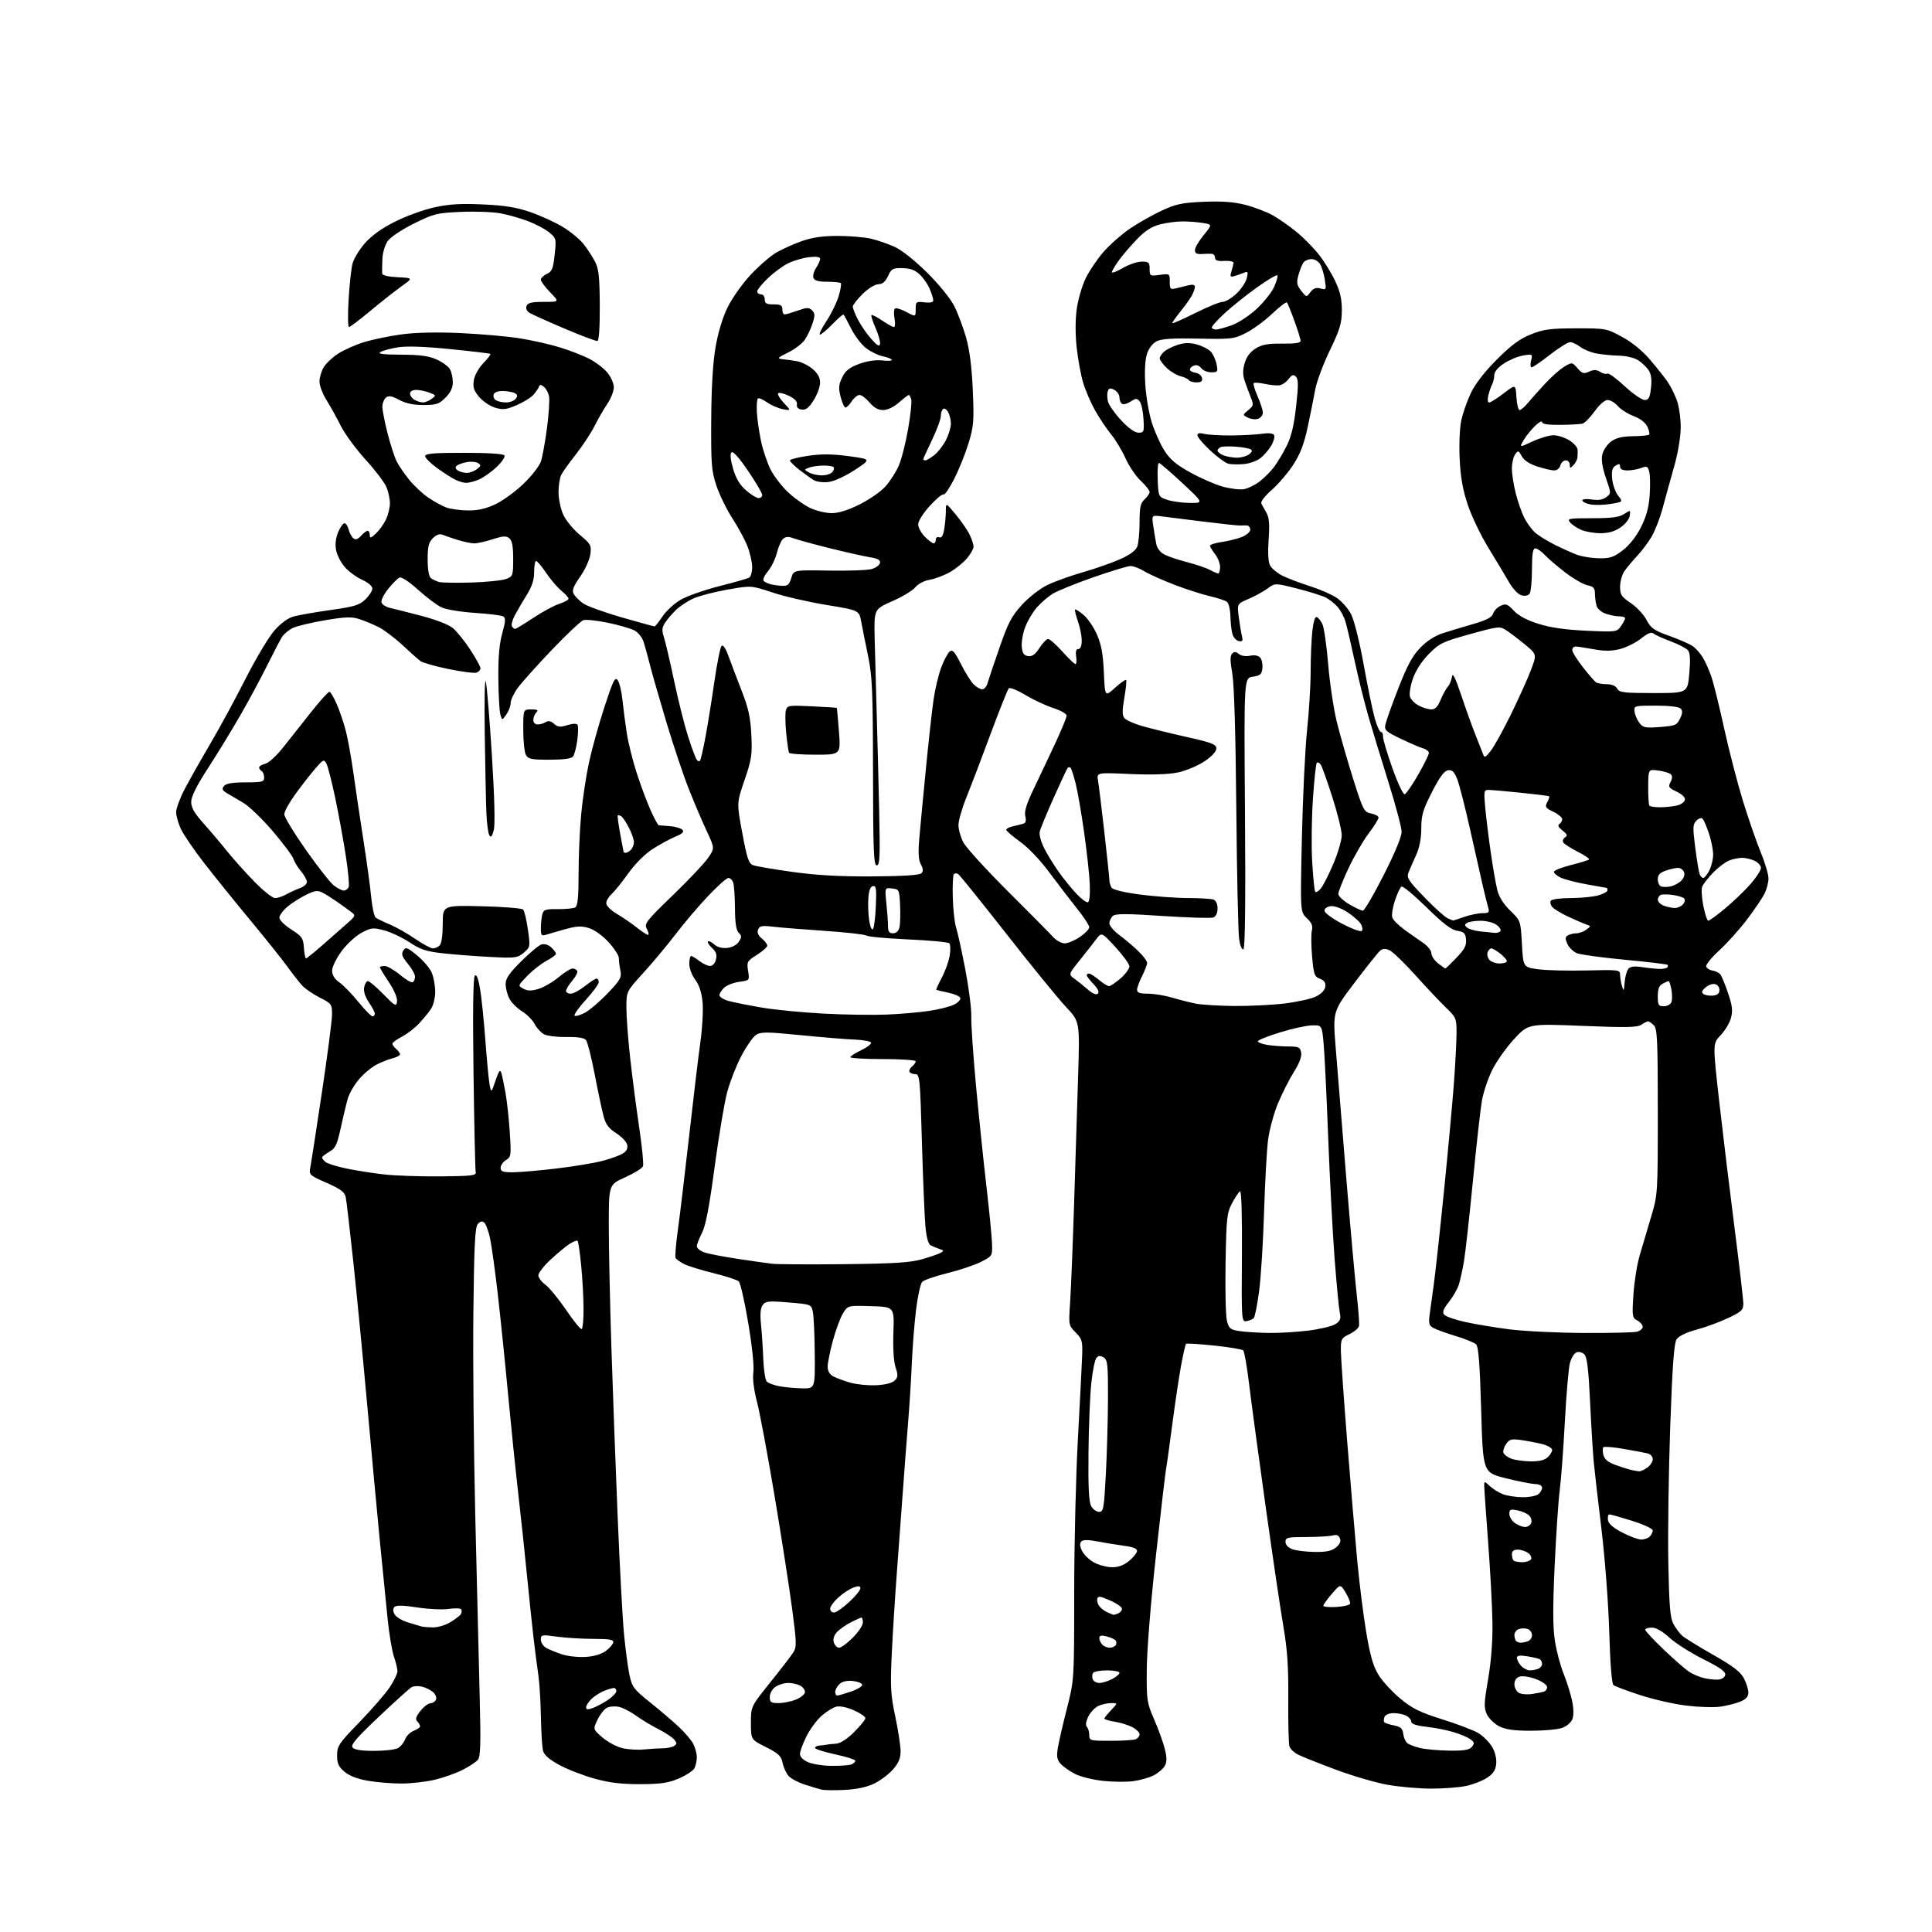 <?xml version="1.0" encoding="UTF-8" standalone="no"?>
<svg 
  version="1.1" 
  xmlns="http://www.w3.org/2000/svg" 
  xmlns:xlink="http://www.w3.org/1999/xlink" 
  xmlns:svg="http://www.w3.org/2000/svg"
  xmlns:rdf="http://www.w3.org/1999/02/22-rdf-syntax-ns#"
  xmlns:cc="http://creativecommons.org/ns#"
  xmlns:dc="http://purl.org/dc/elements/1.1/"
  viewBox="0 0 768 768"
  width="768"
  height="768"
>
<style>svg {background-color: white; }</style>"
<path stroke="none" fill="black" fill-rule="evenodd" d="M335.78,711.52C331.78,711.73 327.60,711.66 326.50,711.38C325.40,711.10 322.42,710.21 319.87,709.39C317.32,708.58 314.45,707.05 313.50,706.00C312.55,704.94 311.47,702.60 311.10,700.79C310.54,698.01 309.51,697.04 304.47,694.50C298.50,691.50 298.50,691.50 298.50,684.92C298.50,678.35 298.50,678.35 306.07,668.92C310.24,663.74 314.37,658.38 315.25,657.00C316.74,654.69 316.71,653.36 314.88,639.50C313.79,631.25 310.68,611.19 307.95,594.92C305.23,578.66 302.08,561.78 300.95,557.42C299.65,552.40 299.11,548.03 299.47,545.49C299.81,543.13 298.99,535.14 297.45,525.99C296.02,517.47 294.33,510.00 293.68,509.38C293.03,508.77 288.50,507.29 283.62,506.09C278.74,504.90 273.48,503.26 271.93,502.47C270.39,501.67 268.88,500.61 268.57,500.12C268.27,499.62 268.67,494.56 269.47,488.86C270.27,483.16 272.28,466.35 273.95,451.50C275.61,436.65 277.62,419.89 278.41,414.25C279.21,408.61 279.59,401.41 279.27,398.25C278.89,394.45 277.89,391.45 276.34,389.41C275.03,387.68 274.00,384.92 274.00,383.16C274.00,381.42 274.34,380.01 274.75,380.02C275.16,380.03 276.62,380.92 278.00,382.00C279.38,383.08 281.28,383.97 282.23,383.98C283.26,383.99 284.22,382.97 284.60,381.44C285.08,379.54 284.68,378.35 283.06,376.84C281.85,375.72 281.12,374.55 281.43,374.24C281.74,373.93 282.85,374.46 283.90,375.41C285.10,376.50 287.01,377.02 289.04,376.82C290.98,376.63 292.84,375.64 293.68,374.37C294.90,372.53 294.89,372.03 293.65,370.79C292.64,369.79 292.20,366.89 292.16,361.13C292.13,356.60 291.83,352.03 291.48,350.95C291.14,349.88 290.28,349.00 289.56,349.00C288.84,349.00 285.16,352.28 281.38,356.29C277.59,360.30 271.80,367.12 268.50,371.45C265.20,375.78 259.46,382.65 255.75,386.72C249.00,394.12 249.00,394.12 249.00,400.61C249.00,404.18 249.69,413.26 250.53,420.80C251.37,428.33 252.98,440.72 254.11,448.31C255.24,455.91 255.91,462.79 255.60,463.60C255.29,464.41 252.10,466.38 248.52,467.99C242.00,470.92 242.00,470.92 242.00,487.07C242.00,495.96 242.46,517.69 243.03,535.36C243.60,553.04 244.72,583.48 245.53,603.00C246.34,622.52 247.47,643.45 248.05,649.50C248.62,655.55 249.60,662.87 250.21,665.77C251.24,670.63 251.88,671.48 258.41,676.71C262.31,679.83 267.45,684.21 269.83,686.44C272.21,688.67 274.80,691.72 275.58,693.20C276.36,694.69 277.00,697.08 277.00,698.52C277.00,699.95 276.57,701.94 276.04,702.93C275.51,703.91 272.74,705.72 269.89,706.95C265.69,708.76 262.77,709.20 254.60,709.23C247.20,709.26 242.36,708.69 236.50,707.08C232.10,705.88 225.81,703.46 222.53,701.70C218.43,699.50 216.35,697.72 215.88,696.00C215.51,694.62 215.12,688.55 215.02,682.50C214.91,676.45 214.47,669.02 214.02,666.00C213.57,662.98 212.73,656.45 212.14,651.50C211.56,646.55 210.37,635.30 209.51,626.50C208.65,617.70 207.06,602.85 205.99,593.50C204.92,584.15 203.12,566.60 201.99,554.50C200.87,542.40 199.04,524.62 197.94,515.00C196.84,505.38 195.43,495.13 194.81,492.24C194.19,489.34 193.13,486.53 192.47,485.98C191.64,485.28 190.85,485.48 189.90,486.62C188.82,487.92 188.46,495.36 188.17,521.88C187.96,540.37 188.31,577.10 188.95,603.50C189.58,629.90 190.36,661.95 190.69,674.73C191.16,693.26 191.02,698.28 189.96,699.55C189.22,700.44 186.47,702.25 183.83,703.59C181.20,704.92 176.22,706.68 172.77,707.49C169.32,708.31 163.39,708.98 159.58,708.99C155.78,708.99 149.79,708.50 146.27,707.89C142.14,707.17 138.85,705.90 136.94,704.30C134.58,702.31 134.00,701.03 134.00,697.78C134.00,694.04 134.68,693.03 142.85,684.62C147.71,679.60 153.11,673.39 154.85,670.82C156.58,668.25 157.99,665.32 157.99,664.32C157.98,663.32 157.35,660.70 156.59,658.50C155.83,656.30 154.70,649.55 154.08,643.50C153.46,637.45 152.07,623.50 150.99,612.50C149.92,601.50 147.68,577.42 146.02,559.00C144.36,540.58 141.87,514.92 140.49,502.00C139.10,489.07 137.73,477.34 137.44,475.92C137.02,473.87 135.48,472.71 129.84,470.20C122.81,467.08 122.77,467.04 123.40,463.78C123.75,461.98 125.82,448.57 128.00,434.00C130.19,419.43 131.98,405.60 131.99,403.27C132.00,399.21 131.80,398.93 127.17,396.59C124.52,395.24 121.37,393.10 120.18,391.82C118.99,390.54 116.32,387.15 114.25,384.28C112.19,381.41 105.55,373.10 99.50,365.81C93.45,358.52 85.18,348.27 81.12,343.03C77.05,337.79 72.90,331.70 71.89,329.50C70.87,327.30 70.03,324.32 70.02,322.87C70.01,321.42 71.49,317.37 73.31,313.87C75.14,310.37 79.67,302.32 83.40,296.00C87.12,289.68 93.50,277.93 97.57,269.91C101.64,261.88 106.81,253.23 109.05,250.68C111.68,247.69 114.45,245.68 116.82,245.03C118.84,244.48 125.44,243.33 131.48,242.48C140.83,241.17 142.86,240.55 145.23,238.28C146.75,236.82 148.00,234.88 148.00,233.96C148.00,232.99 146.33,231.55 143.95,230.48C141.72,229.47 138.63,227.21 137.08,225.44C135.53,223.68 133.97,220.63 133.60,218.67C133.17,216.38 133.46,213.84 134.41,211.55C135.23,209.60 136.36,208.00 136.93,208.00C137.50,208.00 138.24,209.11 138.58,210.46C138.92,211.81 139.76,213.38 140.45,213.96C141.35,214.70 142.20,214.44 143.50,213.00C144.50,211.90 145.69,211.00 146.15,211.00C146.62,211.00 147.00,211.75 147.00,212.67C147.00,214.07 147.41,213.97 149.44,212.05C150.79,210.79 152.59,208.28 153.44,206.48C154.30,204.67 155.00,201.79 155.00,200.07C155.00,198.34 154.37,195.44 153.61,193.61C152.84,191.78 149.10,186.86 145.30,182.68C141.49,178.51 137.07,172.48 135.47,169.29C133.88,166.11 131.32,161.50 129.79,159.05C128.25,156.61 127.00,153.30 127.00,151.71C127.00,150.11 127.74,147.56 128.64,146.04C129.54,144.52 132.12,142.07 134.39,140.60C136.65,139.13 141.30,137.06 144.72,136.01C148.15,134.95 154.90,133.55 159.72,132.91C165.39,132.15 173.73,131.98 183.26,132.42C191.38,132.79 201.99,133.74 206.82,134.52C211.66,135.31 218.74,136.91 222.56,138.09C226.38,139.26 231.58,141.28 234.12,142.56C236.66,143.85 239.92,146.31 241.37,148.03C242.83,149.76 244.00,152.39 244.00,153.94C244.00,155.47 242.86,158.39 241.48,160.44C240.09,162.48 237.78,166.48 236.35,169.33C234.91,172.17 231.61,177.20 229.01,180.50C226.41,183.80 223.77,187.48 223.14,188.68C222.51,189.89 222.01,193.04 222.02,195.68C222.03,198.33 222.88,202.35 223.91,204.61C224.93,206.86 227.89,210.46 230.47,212.61C234.86,216.25 235.13,216.75 234.67,220.33C234.39,222.45 232.59,226.43 230.63,229.23C227.90,233.12 227.30,234.70 228.04,236.07C228.57,237.06 230.24,238.75 231.76,239.83C233.28,240.91 240.18,243.42 247.08,245.40C253.99,247.38 259.88,249.00 260.19,249.00C260.49,249.00 261.91,247.22 263.34,245.06C264.78,242.89 268.01,239.91 270.52,238.44C273.03,236.97 279.95,234.53 285.90,233.02C291.86,231.52 297.24,229.97 297.86,229.58C298.49,229.20 299.00,227.34 299.00,225.45C299.00,223.57 298.18,219.88 297.17,217.26C296.16,214.64 293.45,209.61 291.15,206.07C288.85,202.54 285.99,196.69 284.79,193.07C282.82,187.15 282.62,184.56 282.72,166.90C282.80,153.90 283.38,144.15 284.45,137.96C285.46,132.10 287.27,126.17 289.28,122.07C291.05,118.48 295.16,112.69 298.42,109.21C301.67,105.74 306.21,101.79 308.50,100.45C310.79,99.11 315.32,97.06 318.58,95.90C322.82,94.39 326.92,93.79 333.00,93.78C337.68,93.78 343.65,94.28 346.29,94.90C348.92,95.52 353.20,97.00 355.79,98.20C358.51,99.46 363.93,103.78 368.61,108.44C373.23,113.02 377.86,118.73 379.34,121.66C380.77,124.50 382.88,130.13 384.03,134.16C385.44,139.14 386.30,145.87 386.70,155.10C387.23,167.33 387.06,169.45 385.05,176.06C383.82,180.10 381.27,186.49 379.38,190.25C377.48,194.00 375.55,196.84 375.08,196.55C374.61,196.26 372.15,198.30 369.61,201.09C366.95,204.01 365.00,207.12 365.00,208.44C365.00,209.70 366.19,211.91 367.64,213.36C369.09,214.81 370.66,216.00 371.14,216.00C371.61,216.00 372.00,215.34 372.00,214.53C372.00,213.70 372.59,213.29 373.36,213.58C374.31,213.95 374.91,212.95 375.35,210.30C375.70,208.21 375.98,204.99 375.99,203.14C376.00,199.78 376.00,199.78 379.99,204.61C382.19,207.27 384.66,210.87 385.49,212.62C386.32,214.37 387.00,216.49 387.00,217.32C387.00,218.16 385.83,220.24 384.39,221.94C382.96,223.65 379.92,226.11 377.64,227.41C375.37,228.71 371.74,230.09 369.58,230.46C367.30,230.87 364.92,232.11 363.86,233.45C362.87,234.71 358.76,237.19 354.74,238.96C347.43,242.17 347.43,242.17 347.69,253.84C347.84,260.25 348.19,273.15 348.47,282.50C348.75,291.85 349.20,309.51 349.47,321.75C349.89,340.64 349.74,344.00 348.53,344.00C347.30,344.00 347.08,338.46 347.04,307.00C346.99,274.55 346.75,268.86 345.07,260.75C344.02,255.66 342.78,249.50 342.33,247.05C341.50,242.60 341.50,242.60 328.50,240.47C321.35,239.30 311.70,237.07 307.06,235.52C298.61,232.71 298.61,232.71 289.12,234.39C283.90,235.31 277.80,236.91 275.57,237.93C273.33,238.95 270.26,240.98 268.74,242.44C267.22,243.90 265.27,246.18 264.40,247.51C263.13,249.45 263.03,250.57 263.90,253.21C264.49,255.02 266.32,262.85 267.96,270.60C269.60,278.36 272.08,288.26 273.47,292.60C274.86,296.95 276.39,301.11 276.87,301.86C277.35,302.60 278.00,302.81 278.30,302.32C278.61,301.83 279.57,297.62 280.44,292.96C281.31,288.31 282.89,278.47 283.95,271.11C285.01,263.74 286.31,257.29 286.83,256.77C287.42,256.18 288.43,257.64 289.53,260.67C290.49,263.32 292.85,269.52 294.76,274.43C297.54,281.55 298.33,285.15 298.67,292.18C299.05,300.07 298.76,301.95 295.97,310.10C292.84,319.20 292.84,319.20 295.08,331.18C296.97,341.32 297.63,343.29 299.40,343.94C300.56,344.37 307.57,345.56 315.00,346.60C324.58,347.94 333.81,348.45 346.81,348.38C358.84,348.31 365.51,347.89 366.24,347.16C367.07,346.33 367.02,345.40 366.05,343.60C365.11,341.84 364.94,338.98 365.43,333.33C365.80,329.02 366.99,316.50 368.07,305.50C369.14,294.50 370.51,282.13 371.12,278.01C371.72,273.88 373.08,268.19 374.14,265.35C375.21,262.51 376.71,259.66 377.48,259.01C378.64,258.06 379.45,258.95 381.98,263.95C383.67,267.31 385.95,270.95 387.03,272.03C388.11,273.11 389.64,274.00 390.43,274.00C391.22,274.00 392.15,272.99 392.50,271.75C392.85,270.51 394.99,264.16 397.25,257.64C400.73,247.58 402.09,244.97 406.24,240.43C408.96,237.45 413.41,233.97 416.31,232.57C419.16,231.18 425.55,228.88 430.50,227.46C435.45,226.04 442.13,223.70 445.34,222.26C449.18,220.54 451.50,218.82 452.09,217.26C452.59,215.94 453.00,211.59 453.00,207.59C453.00,201.58 453.35,199.99 455.00,198.50C456.10,197.50 457.00,196.18 457.00,195.57C457.00,194.95 455.39,192.92 453.42,191.06C451.45,189.20 448.74,185.20 447.40,182.17C446.05,179.13 443.46,174.82 441.62,172.58C439.79,170.33 436.91,166.03 435.23,163.00C433.54,159.97 431.43,155.03 430.53,152.00C429.63,148.97 428.48,142.68 427.98,138.01C427.42,132.73 427.44,126.95 428.04,122.69C428.58,118.92 430.19,113.45 431.62,110.53C433.05,107.61 436.24,102.90 438.72,100.07C441.20,97.24 445.92,93.09 449.22,90.85C452.52,88.61 458.21,85.39 461.86,83.70C467.53,81.08 469.97,80.57 478.56,80.21C485.80,79.91 490.42,80.25 495.02,81.43C498.55,82.33 503.43,84.19 505.88,85.55C508.32,86.92 512.62,89.92 515.41,92.21C518.21,94.50 522.24,98.60 524.36,101.31C526.49,104.03 529.40,108.78 530.84,111.87C532.77,116.03 533.44,119.06 533.40,123.50C533.37,128.56 532.61,131.04 528.61,139.32C526.00,144.73 523.40,151.70 522.83,154.82C522.27,157.95 520.92,164.63 519.85,169.68C518.40,176.45 516.90,180.40 514.12,184.69C512.05,187.89 508.20,192.42 505.56,194.74C502.64,197.30 501.03,199.45 501.42,200.23C501.78,200.93 502.71,202.60 503.48,203.94C504.51,205.74 504.73,208.51 504.30,214.50C503.93,219.84 504.13,223.38 504.90,224.81C505.54,226.01 507.74,227.83 509.78,228.86C511.83,229.88 516.65,231.71 520.50,232.93C524.35,234.14 529.18,236.23 531.23,237.57C533.28,238.91 535.92,241.89 537.10,244.20C538.33,246.61 540.47,255.21 542.13,264.45C543.72,273.28 545.71,282.86 546.54,285.75C547.37,288.64 548.47,291.00 548.97,291.00C549.47,291.00 549.82,291.79 549.76,292.75C549.70,293.71 551.37,299.35 553.47,305.28C555.61,311.30 557.78,315.91 558.40,315.72C559.00,315.53 561.41,312.03 563.75,307.95C566.09,303.86 568.00,299.98 568.00,299.33C568.00,298.67 566.99,297.85 565.75,297.50C564.51,297.15 560.51,295.43 556.85,293.68C550.86,290.81 550.25,290.25 550.72,288.00C551.00,286.62 553.31,280.14 555.86,273.60C559.40,264.52 561.47,260.70 564.58,257.49C567.21,254.78 570.41,252.71 573.58,251.70C576.29,250.83 581.74,249.18 585.69,248.04C590.97,246.51 593.05,245.41 593.53,243.91C593.88,242.79 595.24,241.39 596.55,240.79C598.62,239.85 599.30,240.11 601.77,242.76C603.66,244.78 606.96,246.54 611.56,247.98C616.34,249.49 622.26,250.34 630.60,250.72C642.47,251.27 642.72,251.23 644.35,248.92C645.26,247.62 646.00,246.21 646.00,245.78C646.00,245.35 644.94,245.00 643.65,245.00C642.36,245.00 639.93,244.52 638.25,243.94C636.50,243.33 634.95,241.94 634.61,240.69C634.29,239.48 634.02,237.32 634.01,235.87C634.00,233.77 633.41,233.13 631.06,232.66C629.44,232.34 625.51,230.08 622.31,227.64C619.11,225.20 615.41,222.03 614.08,220.60C612.74,219.17 611.05,218.00 610.33,218.00C609.33,218.00 609.00,220.07 608.98,226.25C608.98,230.79 608.57,235.12 608.09,235.89C607.54,236.76 606.35,237.04 604.86,236.66C603.44,236.28 601.41,234.14 599.76,231.27C598.25,228.65 594.59,222.54 591.62,217.71C588.66,212.87 585.00,205.22 583.48,200.71C581.47,194.72 580.59,189.77 580.24,182.44C579.96,176.72 580.24,170.10 580.88,167.11C581.50,164.22 583.23,159.30 584.72,156.18C586.45,152.56 590.20,147.73 595.05,142.89C600.79,137.14 604.11,134.69 608.58,132.91C613.63,130.89 616.26,130.54 626.50,130.52C638.28,130.50 638.62,130.56 644.79,133.91C648.72,136.04 652.87,139.42 655.85,142.91C658.48,145.98 661.62,149.93 662.83,151.68C664.05,153.44 665.75,156.81 666.60,159.18C667.46,161.56 668.14,166.43 668.11,170.00C668.08,173.80 666.99,180.24 665.49,185.50C664.08,190.45 662.06,197.78 660.99,201.78C659.92,205.79 657.93,210.96 656.56,213.28C655.20,215.60 652.60,219.07 650.79,220.99C648.98,222.92 646.72,225.62 645.76,226.99C644.80,228.37 644.01,231.16 644.01,233.18C644.00,236.41 644.53,237.22 648.25,239.72C650.59,241.28 653.40,244.29 654.50,246.40C656.23,249.71 657.45,250.58 663.48,252.74C667.32,254.12 671.47,255.92 672.71,256.73C673.95,257.54 675.83,259.62 676.88,261.35C677.93,263.08 679.51,266.63 680.38,269.22C681.25,271.82 683.52,281.05 685.42,289.72C687.32,298.40 690.68,311.35 692.88,318.50C695.09,325.65 698.27,334.82 699.95,338.89C701.63,342.95 703.00,347.59 703.00,349.19C703.00,350.79 702.28,353.54 701.39,355.30C700.51,357.06 697.37,361.68 694.42,365.57C691.47,369.47 686.53,374.97 683.44,377.80C680.34,380.63 678.00,383.52 678.24,384.22C678.47,384.93 679.60,385.64 680.76,385.81C681.91,385.98 683.30,386.66 683.84,387.31C684.38,387.96 685.77,391.34 686.94,394.81C688.65,399.89 688.87,401.82 688.07,404.73C687.52,406.71 685.66,409.79 683.94,411.56C680.82,414.79 680.82,414.79 683.45,438.14C684.91,450.99 687.65,473.64 689.55,488.47C691.45,503.30 693.00,516.71 693.00,518.26C693.00,520.73 692.24,521.44 686.96,523.94C683.63,525.52 677.97,527.60 674.37,528.57C670.22,529.70 667.32,531.11 666.46,532.42C665.45,533.96 664.80,542.94 663.94,567.11C663.30,585.04 662.96,609.34 663.18,621.11C663.51,638.23 663.91,643.10 665.19,645.50C666.07,647.15 667.63,649.26 668.65,650.18C669.67,651.10 675.19,654.52 680.93,657.77C688.75,662.20 691.82,664.53 693.18,667.08C694.18,668.94 695.00,671.51 695.00,672.79C695.00,674.46 694.10,675.47 691.75,676.43C689.96,677.16 686.42,678.05 683.87,678.42C681.32,678.79 675.25,678.60 670.37,678.01C665.49,677.42 657.23,675.54 652.00,673.83C646.77,672.13 642.00,670.34 641.40,669.87C640.70,669.32 640.08,661.60 639.70,648.75C639.36,637.36 638.01,619.53 636.62,608.00C635.26,596.73 633.86,584.58 633.52,581.00C633.19,577.42 632.53,566.70 632.08,557.16C631.46,544.24 630.88,539.45 629.80,538.37C629.01,537.58 627.61,537.21 626.69,537.57C625.77,537.92 624.59,539.85 624.06,541.85C623.53,543.86 622.63,554.34 622.05,565.14C621.48,575.94 620.57,588.09 620.04,592.14C619.50,596.19 618.59,609.70 618.01,622.17C617.24,638.73 617.26,646.81 618.08,652.17C618.70,656.20 620.24,662.06 621.51,665.18C622.77,668.31 624.29,673.14 624.89,675.91C625.57,679.08 625.63,681.84 625.06,683.35C624.53,684.73 622.77,686.23 620.92,686.88C619.15,687.49 613.61,688.00 608.60,688.00C601.94,688.00 598.56,687.53 596.00,686.25C594.08,685.29 591.86,683.15 591.08,681.51C589.83,678.88 589.89,677.20 591.55,667.51C592.77,660.39 593.38,652.44 593.27,645.00C593.18,638.67 592.41,624.27 591.55,613.00C590.70,601.73 590.00,591.63 590.00,590.58C590.00,588.73 590.09,588.74 592.25,590.76C593.49,591.92 595.84,593.37 597.47,593.99C599.10,594.61 602.61,595.13 605.25,595.16C607.90,595.18 610.72,594.64 611.53,593.97C612.34,593.30 613.00,592.14 613.00,591.38C613.00,590.56 611.89,589.97 610.25,589.93C608.74,589.89 603.45,588.85 598.50,587.60C589.50,585.34 589.50,585.34 588.79,560.49C588.27,542.32 587.73,535.31 586.79,534.41C586.08,533.73 582.46,532.25 578.74,531.12C575.02,529.98 571.03,528.55 569.87,527.93C568.09,526.98 567.84,526.16 568.29,522.65C568.58,520.37 569.31,515.12 569.90,511.00C570.49,506.88 572.32,490.23 573.95,474.00C575.59,457.77 577.39,438.20 577.96,430.50C578.53,422.80 578.99,413.82 579.00,410.54C579.00,404.84 578.82,404.41 574.75,400.49C572.41,398.24 566.94,392.44 562.60,387.61C558.25,382.77 553.65,378.34 552.38,377.76C550.71,377.00 549.67,377.03 548.67,377.86C547.90,378.49 543.35,384.19 538.55,390.52C529.81,402.03 529.81,402.03 530.94,416.27C531.56,424.10 533.41,446.93 535.06,467.00C536.71,487.07 538.62,508.45 539.30,514.50C539.99,520.55 540.41,526.21 540.23,527.08C540.06,527.96 538.36,529.41 536.46,530.32C533.22,531.86 533.00,532.28 533.01,536.73C533.02,539.36 534.14,555.45 535.49,572.50C536.85,589.55 538.65,610.92 539.49,620.00C540.32,629.08 541.96,642.09 543.11,648.93C544.72,658.41 545.89,662.43 548.04,665.90C549.60,668.40 553.49,672.61 556.69,675.26C561.47,679.22 564.44,680.67 573.50,683.52C579.55,685.43 585.97,687.88 587.76,688.98C589.55,690.08 591.92,692.45 593.03,694.24C594.27,696.25 594.94,698.83 594.77,700.97C594.56,703.61 593.72,704.96 591.21,706.64C589.41,707.86 585.67,709.33 582.91,709.92C580.16,710.52 573.93,711.00 569.08,711.00C564.23,711.00 556.42,710.33 551.73,709.51C547.04,708.70 537.65,705.95 530.85,703.41C524.06,700.87 517.29,698.17 515.82,697.40C514.35,696.64 512.88,695.20 512.56,694.20C512.24,693.19 512.04,684.75 512.11,675.44C512.20,662.39 511.75,655.74 510.16,646.50C509.02,639.90 505.83,618.30 503.06,598.50C500.29,578.70 497.35,556.90 496.52,550.05C495.69,543.21 494.65,537.25 494.21,536.81C493.77,536.37 488.58,535.50 482.67,534.88C476.76,534.26 471.72,533.95 471.47,534.19C471.23,534.44 470.36,538.21 469.54,542.57C468.73,546.93 467.15,557.48 466.03,566.00C464.92,574.52 463.79,582.62 463.52,584.00C463.25,585.38 461.43,600.88 459.49,618.46C457.46,636.82 455.92,655.97 455.86,663.46C455.76,675.91 455.89,676.82 458.81,683.53C460.49,687.40 462.38,692.64 463.02,695.18C463.88,698.60 463.89,700.33 463.06,701.88C462.45,703.04 460.49,704.74 458.72,705.68C456.95,706.61 453.25,707.67 450.50,708.04C447.75,708.41 442.27,708.35 438.32,707.91C434.37,707.47 429.42,706.24 427.32,705.16C425.22,704.09 422.67,702.29 421.65,701.17C420.17,699.53 419.94,698.27 420.51,694.81C420.90,692.44 422.51,685.41 424.11,679.18C427.00,667.86 427.00,667.86 427.01,633.18C427.01,614.11 427.67,586.58 428.48,572.00C429.28,557.42 430.04,542.57 430.17,538.99C430.37,533.04 430.15,532.24 427.58,529.67C424.80,526.89 424.78,526.77 425.39,517.68C425.73,512.63 426.44,495.00 426.97,478.50C427.49,462.00 428.22,438.96 428.58,427.30C429.23,406.09 429.23,406.09 423.77,400.30C420.76,397.11 410.11,384.05 400.10,371.28C390.09,358.51 381.44,347.77 380.88,347.43C380.32,347.08 379.56,347.11 379.18,347.48C378.81,347.86 378.61,352.06 378.75,356.81C378.88,361.56 379.47,366.90 380.06,368.67C380.64,370.44 382.27,377.87 383.69,385.19C385.10,392.51 386.19,400.98 386.10,404.00C386.00,407.02 386.85,419.40 387.97,431.50C389.09,443.60 390.96,461.60 392.11,471.50C393.26,481.40 394.27,491.70 394.35,494.40C394.50,499.24 394.45,499.32 390.00,501.59C387.52,502.85 381.54,504.87 376.70,506.07C371.85,507.27 367.32,508.83 366.61,509.53C365.91,510.23 364.80,515.24 364.14,520.66C363.49,526.07 362.73,535.67 362.46,542.00C362.19,548.33 361.53,558.90 360.98,565.50C360.44,572.10 359.55,583.80 359.00,591.50C358.45,599.20 357.36,614.05 356.56,624.50C355.77,634.95 354.83,650.02 354.46,658.00C353.88,670.59 354.07,673.81 355.90,682.41C357.05,687.86 358.00,694.03 358.00,696.12C358.00,698.94 357.21,700.83 354.96,703.40C353.28,705.30 349.92,707.83 347.49,709.01C344.59,710.41 340.54,711.28 335.78,711.52zM330.67,701.96C334.06,701.98 337.55,701.73 338.42,701.39C339.29,701.06 340.00,700.41 340.00,699.94C340.00,699.48 336.40,698.32 332.00,697.38C327.60,696.43 324.00,695.29 324.00,694.83C324.00,694.37 324.79,693.95 325.75,693.88C326.71,693.82 327.95,693.66 328.50,693.54C329.05,693.41 330.73,693.24 332.24,693.15C334.02,693.05 336.58,691.43 339.49,688.56C341.97,686.11 344.00,683.61 344.00,683.00C344.00,682.39 341.94,680.97 339.41,679.86C336.67,678.65 333.86,678.07 332.43,678.43C331.11,678.76 328.48,680.39 326.59,682.06C324.69,683.73 321.98,687.41 320.57,690.24C319.16,693.07 318.00,696.23 318.00,697.24C318.00,698.38 319.26,699.64 321.25,700.51C323.04,701.29 327.28,701.94 330.67,701.96zM148.69,696.00C152.78,696.00 157.02,695.52 158.11,694.94C159.20,694.36 160.52,692.77 161.03,691.42C161.54,690.07 163.10,688.53 164.48,688.01C165.87,687.48 167.00,686.68 167.00,686.22C167.00,685.77 166.49,684.89 165.87,684.27C165.02,683.42 165.34,682.37 167.12,680.12C168.43,678.47 170.24,677.09 171.14,677.06C172.05,677.02 173.03,676.37 173.33,675.59C173.62,674.82 173.11,673.51 172.18,672.67C171.26,671.84 169.30,670.86 167.82,670.49C166.35,670.12 164.47,670.20 163.64,670.66C162.82,671.12 156.95,676.42 150.60,682.43C141.62,690.93 139.30,693.65 140.15,694.68C140.88,695.56 143.74,696.00 148.69,696.00zM255.89,695.44C258.30,695.20 261.68,694.99 263.39,694.98C265.10,694.98 267.15,694.56 267.94,694.06C269.16,693.29 269.17,692.90 268.00,691.50C267.24,690.59 264.41,688.72 261.71,687.35C259.00,685.98 255.01,683.57 252.84,682.00C250.66,680.42 247.59,678.85 246.00,678.50C244.41,678.15 242.25,678.33 241.19,678.90C240.13,679.47 238.46,681.61 237.49,683.67C235.71,687.41 235.71,687.41 239.48,690.67C241.56,692.47 245.11,694.37 247.38,694.91C249.64,695.45 253.48,695.69 255.89,695.44zM576.13,695.90C582.00,695.98 584.06,695.63 585.09,694.39C586.22,693.02 586.13,692.57 584.48,691.36C583.41,690.58 580.38,689.30 577.74,688.52C575.11,687.73 570.26,686.79 566.98,686.42C563.00,685.97 561.00,685.30 561.00,684.41C561.00,683.67 560.13,682.60 559.07,682.04C558.00,681.47 555.74,681.00 554.03,681.00C552.17,681.00 550.70,681.61 550.35,682.54C550.02,683.39 550.01,684.34 550.33,684.66C550.64,684.97 552.38,685.53 554.20,685.90C556.81,686.43 557.56,687.12 557.81,689.21C557.98,690.67 558.69,692.33 559.39,692.91C560.09,693.49 562.42,694.37 564.58,694.88C566.74,695.39 571.93,695.84 576.13,695.90zM441.42,692.00C446.05,692.00 450.55,691.73 451.42,691.39C452.29,691.06 453.00,690.17 453.00,689.42C453.00,688.67 451.70,687.38 450.10,686.55C448.51,685.73 445.36,684.76 443.10,684.40C440.85,684.04 439.00,683.49 439.00,683.18C439.00,682.86 440.21,681.35 441.69,679.80C444.37,677.00 444.37,677.00 441.73,677.00C440.28,677.00 437.98,677.51 436.61,678.13C435.24,678.76 433.44,680.67 432.61,682.38C431.66,684.35 431.45,685.85 432.05,686.45C432.57,686.97 433.00,688.43 433.00,689.70C433.00,691.92 433.30,692.00 441.42,692.00zM235.75,678.92C237.26,678.35 239.96,676.90 241.74,675.69C243.53,674.49 244.99,672.94 244.99,672.25C245.00,671.56 244.58,671.00 244.07,671.00C243.55,671.00 241.86,671.48 240.32,672.07C238.77,672.65 236.49,674.08 235.25,675.24C234.01,676.40 233.00,677.93 233.00,678.65C233.00,679.65 233.63,679.71 235.75,678.92zM309.53,677.00C311.47,677.00 314.62,676.35 316.53,675.55C318.44,674.75 320.00,673.42 320.00,672.59C320.00,671.75 319.13,670.60 318.07,670.04C317.00,669.47 314.85,669.00 313.29,669.00C311.72,669.00 309.44,669.70 308.22,670.56C306.96,671.44 306.00,673.17 306.00,674.56C306.00,676.69 306.45,677.00 309.53,677.00zM332.82,674.00C333.27,674.00 335.77,673.28 338.37,672.39C340.97,671.50 342.93,670.27 342.72,669.64C342.51,669.01 340.75,668.36 338.80,668.20C336.52,668.00 334.67,668.48 333.62,669.52C332.73,670.41 332.00,671.79 332.00,672.57C332.00,673.36 332.37,674.00 332.82,674.00zM609.00,673.39C610.92,673.09 613.06,672.67 613.75,672.45C614.44,672.24 615.00,671.41 615.00,670.61C615.00,669.82 613.02,668.41 610.60,667.48C608.14,666.55 605.27,666.10 604.10,666.47C602.74,666.90 602.00,667.98 602.00,669.52C602.00,670.83 602.79,672.36 603.75,672.92C604.71,673.48 607.08,673.69 609.00,673.39zM437.02,669.00C438.16,669.00 440.43,668.31 442.05,667.47C443.67,666.64 445.00,665.51 445.00,664.97C445.00,664.44 442.78,664.00 440.06,664.00C437.34,664.00 434.83,664.47 434.47,665.05C434.11,665.62 434.07,666.75 434.38,667.55C434.69,668.35 435.87,669.00 437.02,669.00zM682.99,667.67C684.46,667.57 685.62,666.80 685.81,665.79C686.05,664.52 683.79,662.91 676.99,659.50C671.97,656.97 665.92,653.13 663.57,650.95C660.83,648.43 658.32,647.00 656.64,647.00C655.19,647.00 654.00,647.39 654.00,647.86C654.00,648.33 657.33,651.89 661.39,655.76C665.45,659.64 669.97,663.59 671.41,664.54C672.86,665.49 675.50,666.62 677.28,667.05C679.05,667.48 681.62,667.76 682.99,667.67zM608.07,664.00C609.04,664.00 610.55,663.73 611.42,663.39C612.29,663.06 613.00,662.19 613.00,661.45C613.00,660.72 612.62,659.88 612.15,659.60C611.69,659.31 609.44,658.77 607.15,658.41C604.07,657.92 603.00,658.08 603.00,659.04C603.00,659.76 603.74,661.17 604.65,662.17C605.57,663.18 607.10,664.00 608.07,664.00zM232.79,658.65C236.13,658.45 239.08,657.58 240.79,656.31C242.28,655.20 243.62,653.66 243.78,652.89C243.99,651.79 242.31,651.49 235.78,651.48C231.22,651.46 224.69,651.06 221.25,650.58C215.29,649.75 215.00,649.81 215.00,651.82C215.00,652.98 216.01,654.47 217.25,655.14C218.49,655.80 221.30,656.94 223.50,657.66C225.70,658.38 229.88,658.83 232.79,658.65zM333.57,655.00C334.36,655.00 336.80,653.20 339.00,651.00C341.20,648.80 343.00,646.10 343.00,645.00C343.00,643.90 342.76,643.00 342.46,643.00C342.16,643.00 340.25,643.85 338.21,644.89C336.17,645.94 333.67,647.70 332.66,648.82C331.47,650.14 331.05,651.58 331.48,652.93C331.84,654.07 332.78,655.00 333.57,655.00zM441.14,655.00C442.10,655.00 443.18,654.51 443.55,653.91C443.92,653.31 443.84,652.45 443.36,651.98C442.89,651.52 441.26,650.84 439.75,650.46C437.73,649.96 437.00,650.16 437.00,651.19C437.00,651.97 437.54,653.14 438.20,653.80C438.86,654.46 440.18,655.00 441.14,655.00zM604.58,653.00C605.27,653.00 606.55,652.73 607.42,652.39C608.29,652.06 609.00,650.98 609.00,650.00C609.00,649.02 608.26,647.93 607.36,647.58C606.46,647.24 604.88,647.22 603.86,647.54C602.84,647.87 602.00,648.93 602.00,649.90C602.00,650.87 602.30,651.97 602.67,652.33C603.03,652.70 603.90,653.00 604.58,653.00zM172.00,646.92C173.93,646.96 177.07,646.04 179.00,644.87C180.93,643.70 182.81,642.26 183.18,641.67C183.56,641.08 183.63,640.21 183.35,639.75C183.06,639.28 180.82,639.20 178.38,639.57C175.94,639.94 170.33,639.67 165.90,638.99C160.41,638.13 157.54,638.06 156.84,638.76C156.14,639.46 156.14,640.40 156.85,641.71C157.41,642.77 159.82,644.23 162.19,644.94C164.56,645.66 166.95,646.38 167.50,646.54C168.05,646.71 170.07,646.88 172.00,646.92zM442.67,641.94C442.76,641.97 443.55,641.73 444.42,641.39C445.29,641.06 446.00,640.22 446.00,639.52C446.00,638.82 443.86,637.33 441.25,636.19C437.23,634.44 436.45,634.35 436.17,635.61C435.98,636.43 436.42,637.80 437.13,638.66C437.85,639.52 439.35,640.59 440.47,641.05C441.58,641.50 442.58,641.90 442.67,641.94zM331.52,641.00C332.36,641.00 335.06,639.14 337.52,636.87C339.99,634.60 342.00,632.15 342.00,631.42C342.00,630.41 341.36,630.33 339.25,631.09C337.74,631.63 335.04,633.40 333.25,635.02C331.46,636.65 330.00,638.65 330.00,639.49C330.00,640.32 330.69,641.00 331.52,641.00zM531.17,638.80C534.02,638.64 536.49,638.05 536.67,637.50C536.85,636.95 536.05,634.96 534.90,633.07C532.81,629.63 532.81,629.63 529.44,633.57C527.59,635.73 526.06,637.86 526.04,638.30C526.02,638.74 528.33,638.97 531.17,638.80zM442.16,623.00C444.67,623.00 446.83,622.17 448.92,620.41C450.62,618.99 452.00,617.21 452.00,616.47C452.00,615.61 450.28,614.91 447.25,614.53C444.64,614.20 439.89,613.43 436.70,612.82C432.65,612.04 430.58,612.02 429.85,612.75C429.11,613.49 429.20,614.63 430.15,616.55C430.89,618.06 433.07,620.13 434.98,621.15C436.90,622.17 440.13,623.00 442.16,623.00zM605.11,621.00C606.63,621.00 608.20,620.48 608.59,619.85C608.99,619.21 608.48,618.09 607.46,617.35C606.45,616.61 604.58,616.00 603.31,616.00C601.74,616.00 601.00,616.58 601.00,617.83C601.00,618.84 601.30,619.97 601.67,620.33C602.03,620.70 603.58,621.00 605.11,621.00zM522.64,616.92C527.20,616.98 529.36,616.53 531.06,615.16C532.59,613.91 533.11,612.74 532.65,611.54C532.17,610.29 531.33,609.95 529.74,610.37C528.51,610.70 523.79,610.98 519.25,610.99C511.79,611.00 511.00,611.18 511.00,612.92C511.00,614.10 512.06,615.22 513.75,615.84C515.26,616.39 519.26,616.88 522.64,616.92zM652.41,612.00C653.62,612.00 655.14,611.46 655.80,610.80C656.46,610.14 657.00,609.05 657.00,608.37C657.00,607.69 653.33,605.98 648.84,604.57C644.35,603.16 640.27,602.00 639.77,602.00C639.27,602.00 639.00,602.99 639.18,604.20C639.40,605.70 641.21,607.30 644.86,609.20C647.81,610.74 651.21,612.00 652.41,612.00zM606.25,607.00C607.25,607.00 608.34,606.29 608.67,605.42C609.00,604.55 608.64,603.21 607.87,602.44C607.10,601.67 605.02,600.75 603.24,600.40C600.42,599.83 600.00,600.02 600.00,601.82C600.00,602.96 601.00,604.59 602.22,605.44C603.44,606.30 605.26,607.00 606.25,607.00zM436.93,601.00C438.63,601.00 438.86,599.68 439.58,586.25C440.02,578.14 440.40,564.58 440.44,556.12C440.49,542.61 440.29,540.60 438.78,539.64C437.52,538.84 436.75,538.85 435.91,539.69C435.28,540.32 434.34,544.81 433.82,549.67C433.30,554.52 432.79,567.05 432.69,577.50C432.55,591.43 432.84,597.10 433.79,598.75C434.49,599.99 435.91,601.00 436.93,601.00zM651.53,584.88C652.09,584.95 653.56,584.30 654.78,583.44C656.00,582.59 657.00,581.06 657.00,580.05C657.00,578.97 656.08,578.00 654.75,577.70C653.51,577.41 649.24,576.62 645.24,575.93C641.25,575.24 637.71,574.95 637.37,575.29C637.04,575.63 637.04,577.02 637.38,578.37C637.82,580.12 639.22,581.28 642.25,582.37C644.59,583.22 647.40,584.10 648.50,584.34C649.60,584.58 650.96,584.82 651.53,584.88zM608.42,580.92C611.69,580.97 613.96,580.44 615.17,579.35C616.18,578.43 617.00,577.10 617.00,576.38C617.00,575.66 615.31,574.64 613.25,574.10C611.19,573.57 607.42,572.83 604.87,572.47C600.82,571.89 600.05,572.09 598.70,574.02C597.85,575.24 597.38,576.83 597.66,577.56C597.94,578.29 599.37,579.33 600.84,579.87C602.30,580.40 605.71,580.88 608.42,580.92zM318.75,551.89C324.00,552.00 324.00,552.00 323.88,538.25C323.82,530.69 323.48,523.15 323.12,521.50C322.49,518.51 322.45,518.50 313.49,517.75C305.54,517.08 304.35,517.20 303.20,518.75C302.29,519.97 302.09,522.31 302.51,526.50C302.85,529.80 303.26,536.02 303.42,540.31C303.59,544.61 304.21,548.61 304.81,549.21C305.41,549.81 307.61,550.63 309.70,551.03C311.79,551.44 315.86,551.82 318.75,551.89zM348.28,550.65C351.90,550.47 354.65,549.78 355.64,548.79C356.98,547.44 357.04,546.65 356.00,543.51C355.25,541.24 354.92,535.93 355.14,529.66C355.50,519.50 355.50,519.50 346.26,519.21C337.02,518.93 337.02,518.93 335.08,522.11C334.01,523.87 332.21,528.75 331.07,532.97C329.93,537.19 329.00,541.83 329.00,543.28C329.00,545.00 329.79,546.35 331.24,547.13C332.48,547.79 335.52,548.92 337.99,549.63C340.47,550.34 345.10,550.80 348.28,550.65zM504.03,529.86C508.17,529.94 515.37,529.52 520.03,528.94C524.69,528.36 529.56,527.20 530.86,526.35C532.81,525.08 533.10,524.27 532.56,521.66C532.20,519.92 531.28,510.18 530.50,500.00C529.73,489.82 528.59,468.23 527.97,452.00C527.35,435.77 526.55,419.12 526.17,415.00C525.50,407.50 525.50,407.50 521.50,407.60C519.30,407.66 513.56,408.92 508.75,410.41C503.94,411.90 500.00,413.48 500.00,413.93C500.00,414.37 501.69,415.02 503.75,415.36C505.81,415.70 509.59,415.98 512.13,415.99C516.23,416.00 516.82,416.28 517.23,418.40C517.53,419.98 516.55,422.60 514.37,426.07C512.54,428.96 509.69,434.60 508.02,438.60C506.36,442.59 504.58,449.16 504.07,453.18C503.56,457.21 502.85,470.05 502.49,481.73C502.14,493.40 501.26,507.50 500.54,513.06C499.82,518.63 498.84,523.55 498.36,524.00C497.89,524.46 496.60,524.98 495.50,525.17C493.54,525.49 493.50,524.99 493.68,499.24C493.79,483.00 493.50,473.19 492.91,473.55C492.40,473.87 490.97,476.02 489.75,478.32C487.72,482.14 487.50,484.17 487.18,502.02C486.99,512.76 487.23,523.11 487.72,525.02C488.51,528.09 489.09,528.57 492.56,529.11C494.73,529.44 499.89,529.78 504.03,529.86zM629.50,529.87C639.95,529.93 649.51,529.70 650.75,529.37C651.99,529.04 653.00,528.16 653.00,527.42C653.00,526.68 652.04,525.55 650.86,524.92C648.84,523.84 648.75,523.26 649.31,514.64C649.63,509.61 650.76,502.57 651.81,499.00C652.87,495.43 654.91,488.51 656.36,483.64C658.98,474.85 659.00,474.51 659.00,441.96C659.00,413.46 658.79,408.94 657.43,407.57C656.56,406.71 655.54,406.00 655.15,406.00C654.76,406.00 653.56,406.60 652.47,407.34C650.87,408.43 646.44,408.52 629.00,407.80C607.50,406.93 607.50,406.93 601.80,413.13C598.67,416.55 594.77,422.07 593.13,425.42C591.49,428.76 589.68,434.20 589.09,437.50C588.51,440.80 586.89,455.20 585.50,469.50C584.10,483.80 582.50,498.20 581.93,501.50C581.37,504.80 580.45,508.93 579.90,510.68C579.34,512.43 577.56,515.53 575.94,517.57C573.73,520.36 573.26,521.61 574.08,522.59C574.67,523.31 578.39,524.62 582.33,525.49C586.27,526.37 594.23,527.69 600.00,528.43C605.77,529.17 619.05,529.82 629.50,529.87zM231.25,528.33C231.66,528.08 231.99,524.42 231.97,520.19C231.96,515.96 231.54,508.29 231.04,503.15C230.54,498.01 229.90,493.56 229.60,493.27C229.30,492.97 227.82,493.54 226.31,494.54C224.79,495.53 221.40,498.35 218.77,500.81C216.15,503.26 214.00,506.03 214.00,506.95C214.00,507.87 215.28,509.57 216.85,510.73C218.41,511.89 222.12,516.42 225.10,520.81C228.07,525.19 230.84,528.58 231.25,528.33zM335.50,502.53C355.09,502.32 361.77,501.91 366.37,500.61C369.60,499.70 372.98,498.55 373.87,498.05C375.31,497.24 375.27,497.06 373.50,496.50C372.40,496.14 370.82,495.50 370.00,495.07C369.00,494.55 368.29,492.01 367.86,487.40C367.52,483.60 366.89,468.46 366.47,453.75C365.77,428.94 365.59,427.00 363.92,427.00C362.93,427.00 361.87,426.60 361.57,426.11C361.27,425.63 361.69,424.67 362.51,423.99C363.33,423.31 364.00,422.36 364.00,421.88C364.00,421.39 358.15,421.00 351.00,421.00C343.85,421.00 338.02,420.66 338.04,420.25C338.06,419.84 339.97,418.60 342.29,417.50C344.60,416.40 346.39,415.05 346.26,414.50C346.13,413.95 343.20,413.39 339.76,413.25C336.32,413.12 326.58,412.32 318.11,411.48C304.72,410.15 302.44,410.14 300.53,411.39C299.33,412.18 296.71,415.92 294.72,419.71C292.73,423.49 290.20,429.94 289.09,434.05C287.98,438.15 285.73,451.56 284.08,463.86C281.93,479.93 280.51,487.32 279.04,490.14C277.92,492.30 277.00,494.68 277.00,495.43C277.00,496.19 278.33,497.27 279.95,497.83C281.57,498.40 287.53,499.56 293.20,500.41C298.86,501.26 305.07,502.15 307.00,502.37C308.93,502.60 321.75,502.67 335.50,502.53zM175.00,467.63C187.35,467.52 189.44,467.28 189.11,466.00C188.90,465.18 188.51,447.48 188.23,426.68C187.90,401.75 188.08,388.52 188.75,387.85C189.44,387.16 190.11,388.88 190.84,393.17C191.43,396.65 192.39,406.02 192.98,414.00C193.57,421.98 194.33,429.85 194.67,431.50C195.29,434.45 195.33,434.41 196.99,429.50C198.32,425.60 198.82,424.94 199.29,426.50C199.62,427.60 200.37,431.20 200.96,434.49C201.54,437.79 202.31,444.83 202.65,450.14C203.25,459.29 203.17,459.88 201.14,461.14C199.96,461.88 199.00,463.27 199.00,464.24C199.00,465.67 199.88,466.00 203.76,466.00C206.37,466.00 214.13,465.34 221.01,464.52C227.88,463.71 236.20,462.34 239.50,461.47C242.80,460.61 246.47,459.26 247.66,458.48C249.16,457.50 249.66,456.42 249.28,454.96C248.98,453.80 247.01,451.77 244.91,450.44C242.00,448.61 240.81,447.00 239.94,443.76C239.30,441.42 237.72,433.93 236.41,427.12C235.10,420.31 233.54,414.15 232.94,413.42C232.21,412.55 229.60,412.15 225.17,412.23C221.50,412.29 217.49,411.80 216.26,411.14C215.03,410.48 213.35,408.65 212.53,407.07C211.72,405.49 209.45,403.21 207.50,402.00C205.55,400.79 203.29,398.52 202.48,396.95C201.66,395.38 201.00,392.79 201.00,391.19C201.00,388.96 202.43,386.86 207.16,382.16C210.55,378.79 214.19,375.76 215.24,375.43C216.37,375.06 217.92,375.53 219.07,376.56C220.13,377.52 221.00,378.68 221.00,379.13C221.00,379.59 219.31,380.85 217.25,381.93C215.19,383.02 211.77,385.69 209.66,387.87C205.82,391.83 205.82,391.83 208.06,393.03C209.76,393.94 211.21,393.96 214.07,393.10C216.15,392.47 219.73,390.40 222.02,388.48C224.31,386.57 226.80,385.00 227.54,385.00C228.28,385.00 229.14,385.41 229.45,385.92C229.76,386.42 228.89,388.17 227.51,389.81C226.13,391.45 225.00,393.29 225.00,393.89C225.00,394.50 225.84,395.00 226.86,395.00C227.89,395.00 230.42,393.65 232.50,392.00C234.58,390.35 236.66,389.00 237.14,389.00C237.61,389.00 238.00,389.64 238.00,390.42C238.00,391.20 235.69,394.37 232.87,397.45C230.05,400.54 228.04,403.37 228.41,403.74C228.78,404.11 230.63,403.57 232.54,402.55C234.44,401.53 238.52,398.04 241.61,394.80C246.60,389.57 247.16,388.56 246.62,385.83C246.28,384.14 246.00,381.90 246.00,380.85C246.00,379.81 244.14,376.94 241.88,374.48C239.46,371.86 236.22,369.55 234.06,368.90C231.17,368.03 229.20,368.12 224.94,369.30C221.95,370.13 218.49,371.13 217.25,371.52C215.22,372.16 215.00,371.90 215.01,368.87C215.02,367.01 215.28,364.56 215.59,363.41C216.08,361.59 216.88,361.33 221.82,361.39C224.95,361.42 228.06,361.10 228.75,360.67C229.64,360.11 230.00,356.26 230.00,347.19C230.00,340.21 230.47,329.57 231.04,323.55C231.61,317.53 233.01,308.31 234.14,303.05C235.28,297.80 238.03,287.92 240.25,281.10C243.74,270.42 244.48,268.93 245.56,270.41C246.25,271.36 247.10,274.92 247.45,278.32C247.80,281.72 248.57,287.65 249.16,291.50C249.76,295.35 251.56,302.54 253.16,307.47C254.77,312.40 257.25,319.04 258.68,322.22C260.11,325.40 261.55,328.03 261.89,328.06C262.22,328.09 264.21,328.25 266.30,328.41C268.39,328.57 270.61,329.21 271.23,329.83C272.06,330.66 271.36,331.37 268.48,332.57C266.35,333.46 262.30,335.67 259.48,337.47C256.37,339.46 252.56,343.26 249.80,347.12C247.29,350.63 244.28,354.36 243.12,355.40C241.95,356.45 241.00,358.10 241.00,359.06C241.00,360.06 242.82,361.88 245.25,363.31C247.59,364.68 251.26,367.20 253.40,368.92C255.55,370.63 257.50,371.83 257.73,371.60C257.97,371.36 257.66,370.23 257.05,369.08C256.04,367.20 257.05,365.91 267.34,355.99C273.61,349.93 279.96,343.23 281.44,341.09C284.13,337.20 284.13,337.20 280.93,330.35C279.16,326.58 275.97,319.09 273.84,313.71C271.70,308.32 267.70,296.40 264.94,287.21C262.18,278.02 259.25,267.80 258.41,264.50C257.58,261.20 256.44,257.03 255.87,255.23C255.27,253.35 253.68,251.37 252.13,250.57C250.64,249.80 245.90,248.44 241.60,247.55C237.30,246.66 232.95,246.20 231.93,246.52C230.92,246.84 225.28,252.15 219.40,258.30C213.52,264.46 207.42,271.26 205.85,273.40C204.28,275.55 203.00,278.26 203.00,279.43C203.00,280.60 202.23,282.65 201.29,284.00C199.58,286.44 199.58,286.44 198.89,283.97C198.51,282.61 198.15,276.13 198.10,269.57C198.03,261.23 198.50,255.85 199.66,251.72C200.95,247.12 201.04,245.65 200.08,245.05C199.41,244.63 194.33,243.99 188.80,243.63C183.12,243.26 177.32,242.30 175.47,241.42C173.66,240.56 169.49,237.42 166.18,234.43C162.75,231.32 159.60,229.24 158.84,229.56C158.10,229.87 156.06,231.92 154.30,234.11C152.53,236.32 151.35,238.75 151.66,239.56C151.97,240.36 153.41,241.28 154.86,241.61C156.31,241.93 161.95,243.36 167.39,244.78C173.37,246.34 178.38,248.29 180.09,249.73C181.64,251.03 184.73,254.89 186.96,258.29C189.18,261.70 191.00,265.00 191.00,265.63C191.00,266.27 190.32,267.05 189.49,267.37C188.65,267.69 183.63,267.06 178.33,265.96C173.02,264.87 167.96,263.44 167.09,262.77C166.22,262.11 163.00,259.25 159.96,256.41C156.91,253.57 152.63,250.35 150.46,249.26C148.28,248.17 144.84,246.73 142.81,246.08C139.82,245.11 137.26,245.20 129.31,246.54C123.92,247.45 118.15,248.82 116.49,249.59C114.84,250.37 112.86,252.00 112.09,253.23C111.33,254.45 108.69,259.51 106.22,264.48C103.76,269.44 99.04,278.23 95.73,284.00C92.43,289.77 86.64,299.26 82.86,305.08C78.15,312.35 76.00,316.63 76.00,318.75C76.00,321.03 77.26,323.24 80.78,327.17C83.41,330.10 87.54,334.98 89.96,338.00C92.37,341.02 97.30,346.54 100.90,350.25C104.50,353.96 108.29,357.00 109.32,357.00C110.35,357.00 112.39,356.33 113.85,355.51C115.31,354.69 117.74,353.57 119.25,353.03C120.76,352.49 122.00,351.40 122.00,350.60C122.00,349.81 120.94,347.88 119.64,346.33C118.34,344.77 116.97,342.53 116.60,341.35C116.23,340.17 112.53,335.22 108.38,330.35C104.22,325.48 98.95,320.42 96.66,319.10C94.37,317.78 91.46,316.06 90.18,315.28C88.32,314.14 88.10,313.58 89.06,312.43C89.89,311.43 92.44,311.00 97.62,311.00C104.26,311.00 105.00,310.80 105.00,309.06C105.00,307.99 104.55,306.84 104.00,306.50C103.45,306.16 103.00,305.51 103.00,305.05C103.00,304.59 104.12,303.94 105.48,303.59C106.89,303.24 110.04,300.33 112.73,296.89C115.36,293.55 120.33,287.26 123.79,282.91C127.25,278.56 130.46,275.00 130.92,275.00C131.38,275.00 132.70,277.21 133.87,279.91C135.03,282.61 136.65,287.40 137.47,290.54C138.29,293.69 139.65,301.26 140.50,307.38C141.35,313.50 143.14,325.48 144.47,334.00C145.80,342.52 147.20,352.76 147.57,356.73C147.95,360.71 148.76,364.34 149.38,364.79C149.99,365.25 152.53,366.47 155.00,367.51C157.47,368.54 161.99,371.10 165.04,373.20C168.09,375.29 171.26,377.00 172.09,377.00C172.92,377.00 174.14,376.46 174.80,375.80C175.52,375.08 176.00,371.63 176.00,367.24C176.00,359.88 176.00,359.88 191.51,360.25C200.04,360.45 207.43,361.04 207.94,361.56C208.45,362.08 209.31,365.65 209.85,369.50C210.82,376.38 210.79,376.54 208.18,378.73C205.70,380.81 204.84,380.92 195.01,380.41C189.23,380.12 180.81,379.47 176.30,378.98C169.45,378.23 167.22,377.51 162.80,374.59C159.88,372.67 155.34,370.52 152.70,369.83C148.28,368.66 147.56,368.74 143.70,370.80C141.39,372.04 137.81,375.34 135.75,378.15C133.64,381.03 132.01,384.40 132.02,385.88C132.03,387.62 133.00,389.17 134.89,390.50C136.47,391.60 139.86,395.09 142.43,398.25C145.00,401.41 147.54,404.00 148.05,404.00C148.57,404.00 149.00,403.53 149.00,402.95C149.00,402.37 147.94,400.33 146.64,398.43C145.14,396.22 144.46,394.05 144.76,392.48C145.02,391.12 145.69,390.00 146.25,390.00C146.81,390.00 149.57,392.34 152.38,395.21C157.09,399.99 157.53,400.23 157.83,398.12C158.03,396.73 156.75,393.69 154.58,390.42C152.61,387.46 151.00,384.80 151.00,384.52C151.00,384.23 151.86,384.00 152.91,384.00C153.95,384.00 156.70,385.58 159.00,387.50C161.30,389.43 163.60,390.75 164.09,390.44C164.59,390.13 164.99,389.12 164.97,388.19C164.96,387.26 163.66,384.95 162.09,383.05C159.82,380.31 159.45,379.25 160.30,377.89C161.27,376.34 161.81,376.53 165.84,379.83C168.30,381.85 170.91,384.94 171.65,386.71C172.39,388.49 173.00,391.88 173.00,394.25C173.00,396.62 172.26,399.67 171.35,401.03C170.44,402.39 168.30,405.00 166.60,406.84C164.89,408.67 161.81,411.04 159.75,412.11C157.69,413.17 156.00,414.43 156.00,414.90C156.00,415.37 156.68,416.32 157.50,417.00C158.32,417.68 159.00,418.63 159.00,419.10C159.00,419.58 157.76,420.26 156.25,420.62C154.74,420.99 151.86,422.10 149.86,423.11C147.85,424.11 144.66,426.74 142.77,428.96C140.87,431.17 138.83,434.68 138.24,436.74C137.65,438.81 136.39,444.04 135.45,448.37C133.99,455.13 133.34,456.47 130.88,457.87C129.30,458.77 128.01,459.78 128.01,460.13C128.00,460.47 128.63,461.27 129.39,461.91C130.15,462.54 133.87,463.70 137.64,464.49C141.41,465.28 148.10,466.33 152.50,466.84C156.90,467.35 167.03,467.70 175.00,467.63zM352.50,403.31C358.00,403.08 365.65,402.41 369.50,401.82C373.35,401.24 377.77,400.11 379.31,399.32C380.86,398.53 381.95,397.35 381.73,396.69C381.52,396.04 379.35,395.09 376.92,394.59C374.49,394.09 372.37,393.59 372.21,393.47C372.05,393.35 373.02,391.18 374.37,388.65C375.71,386.12 377.13,382.19 377.51,379.93C377.89,377.66 377.82,375.43 377.35,374.96C376.88,374.50 369.52,373.81 361.00,373.43C352.48,373.05 345.03,372.37 344.45,371.91C343.87,371.46 336.45,370.62 327.95,370.04C319.45,369.46 310.14,368.72 307.26,368.38C302.83,367.87 301.92,368.04 301.35,369.54C300.89,370.72 301.38,371.89 302.83,373.07C304.02,374.03 305.00,375.31 305.00,375.90C305.00,376.49 303.15,378.14 300.89,379.57C296.98,382.04 296.80,382.36 297.38,385.95C297.98,389.74 297.98,389.74 293.91,390.28C291.68,390.58 288.98,391.61 287.92,392.57C286.87,393.53 286.00,394.90 286.00,395.62C286.00,396.34 287.69,397.37 289.75,397.93C291.81,398.48 297.68,399.65 302.78,400.52C307.89,401.40 318.91,402.48 327.28,402.92C335.65,403.37 347.00,403.54 352.50,403.31zM490.50,399.89C496.55,399.95 505.55,399.51 510.50,398.92C515.45,398.33 521.08,397.10 523.00,396.17C525.20,395.12 526.62,393.67 526.82,392.25C527.05,390.63 526.46,389.75 524.71,389.08C522.50,388.24 522.21,387.40 521.58,380.22C521.20,375.86 521.16,371.20 521.50,369.87C521.95,368.06 521.44,366.83 519.49,364.99C516.87,362.53 516.87,362.53 517.52,333.01C517.88,316.78 518.81,297.49 519.59,290.15C520.36,282.81 521.00,272.42 521.00,267.05C521.00,261.68 521.29,254.51 521.65,251.11C522.05,247.29 522.71,245.07 523.40,245.29C524.00,245.49 525.03,246.74 525.67,248.07C526.32,249.41 527.36,256.63 527.98,264.12C528.60,271.62 530.16,281.97 531.44,287.12C532.72,292.28 535.63,302.41 537.91,309.63C541.87,322.14 542.20,322.79 545.03,323.36C546.66,323.68 548.00,324.43 548.00,325.02C548.00,325.61 546.21,328.45 544.03,331.35C541.84,334.25 538.24,340.48 536.03,345.20C533.81,349.93 532.00,354.50 532.00,355.36C532.00,356.21 533.95,358.06 536.34,359.46C538.72,360.86 541.17,362.00 541.77,362.00C542.37,362.00 546.09,355.64 550.03,347.87C554.51,339.05 557.19,332.57 557.16,330.62C557.14,328.90 554.79,320.07 551.95,311.00C549.11,301.93 545.49,290.06 543.92,284.62C542.35,279.19 539.90,269.29 538.47,262.62C537.04,255.96 535.40,248.93 534.81,247.00C534.23,245.07 532.80,242.44 531.63,241.15C530.46,239.87 528.38,238.23 527.00,237.52C525.62,236.81 520.53,235.21 515.67,233.98C506.85,231.74 506.85,231.74 503.91,233.91C502.29,235.11 498.89,236.98 496.36,238.06C491.75,240.04 491.75,240.04 492.43,245.27C492.80,248.15 493.37,251.56 493.69,252.85C494.15,254.74 493.91,255.13 492.43,254.84C491.42,254.65 490.28,253.37 489.89,251.99C489.51,250.62 489.15,247.42 489.10,244.87C489.04,242.33 488.44,239.80 487.75,239.25C487.06,238.71 484.02,237.70 481.00,237.01C477.98,236.32 471.67,234.29 466.99,232.51C462.31,230.72 456.91,228.31 454.99,227.14C453.07,225.97 450.58,225.01 449.45,225.00C448.32,225.00 441.62,227.02 434.58,229.49C427.53,231.96 420.27,234.91 418.45,236.03C416.63,237.16 413.81,239.59 412.19,241.43C410.57,243.28 408.48,246.79 407.55,249.24C406.61,251.68 406.00,255.22 406.17,257.09C406.43,259.72 407.01,260.57 408.70,260.81C410.30,261.04 411.52,260.16 413.20,257.58C414.46,255.62 416.02,254.02 416.66,254.01C417.29,254.01 419.84,256.25 422.31,259.00C424.78,261.75 427.13,264.00 427.52,264.00C427.91,264.00 428.03,262.65 427.79,261.00C427.49,258.95 427.77,258.00 428.67,258.00C429.51,258.00 430.00,256.76 430.00,254.63C430.00,252.77 429.32,249.32 428.49,246.97C427.66,244.61 427.15,242.51 427.36,242.30C427.58,242.09 429.10,243.05 430.74,244.44C432.39,245.82 434.78,249.33 436.05,252.23C437.79,256.18 438.48,259.94 438.80,267.26C439.23,277.02 439.23,277.02 443.21,273.43C445.39,271.46 447.39,270.05 447.64,270.31C447.89,270.56 447.58,273.75 446.94,277.40C446.06,282.50 446.06,284.37 446.98,285.47C447.63,286.26 450.72,287.65 453.83,288.56C456.95,289.47 464.90,291.43 471.50,292.91C481.82,295.22 483.50,295.87 483.50,297.55C483.50,298.77 481.71,300.70 478.74,302.68C476.12,304.43 471.40,306.40 468.24,307.06C464.47,307.85 457.94,308.06 449.21,307.68C435.93,307.08 435.93,307.08 436.48,310.29C436.79,312.06 437.93,321.38 439.02,331.00C440.11,340.62 441.00,349.18 441.01,350.00C441.02,350.82 441.42,352.11 441.89,352.86C442.42,353.69 446.78,354.75 453.13,355.59C458.83,356.34 467.40,356.97 472.17,356.98C476.94,356.99 481.55,357.27 482.42,357.61C483.36,357.97 484.00,359.39 484.00,361.14C484.00,362.95 483.36,364.31 482.32,364.71C481.40,365.06 472.37,364.79 462.25,364.12C448.10,363.17 443.52,363.16 442.42,364.06C441.64,364.71 441.00,366.04 441.00,367.00C441.00,367.97 442.69,370.01 444.75,371.53C446.81,373.06 450.19,375.90 452.25,377.85C454.31,379.81 456.00,382.01 456.00,382.74C456.00,383.48 455.10,385.84 454.00,388.00C452.90,390.16 452.00,392.61 452.00,393.46C452.00,394.61 453.10,395.00 456.32,395.00C458.69,395.00 463.02,395.71 465.92,396.57C468.83,397.43 473.08,398.51 475.36,398.96C477.64,399.41 484.45,399.83 490.50,399.89zM661.39,400.00C662.71,400.00 664.07,399.26 664.41,398.37C664.76,397.47 664.76,395.22 664.41,393.37C664.06,391.51 663.57,390.00 663.32,390.00C663.07,390.00 662.00,390.47 660.93,391.04C659.52,391.79 659.00,393.14 659.00,396.04C659.00,399.55 659.27,400.00 661.39,400.00zM436.42,394.98C437.04,394.36 436.43,393.02 434.69,391.20C433.21,389.66 432.00,388.08 432.00,387.70C432.00,387.31 432.42,387.00 432.92,387.00C433.43,387.00 435.18,388.12 436.82,389.50C438.45,390.88 440.27,392.00 440.86,392.00C441.45,392.00 443.52,390.60 445.47,388.90C447.41,387.19 448.98,385.05 448.96,384.15C448.94,383.24 446.44,379.80 443.42,376.50C437.91,370.50 437.91,370.50 435.71,373.43C434.49,375.04 431.52,378.82 429.11,381.84C424.72,387.32 424.72,387.32 427.11,389.07C428.42,390.03 430.84,391.97 432.47,393.38C434.39,395.04 435.79,395.61 436.42,394.98zM681.00,395.76C682.74,395.58 683.50,394.90 683.50,393.51C683.50,392.39 682.71,391.38 681.68,391.18C680.67,390.98 678.97,391.62 677.90,392.59C676.40,393.95 676.25,394.54 677.23,395.19C677.93,395.64 679.62,395.90 681.00,395.76zM645.82,390.51C646.00,388.32 646.66,385.91 647.29,385.16C648.11,384.16 649.66,383.97 652.96,384.47C655.46,384.85 658.54,385.16 659.81,385.18C661.09,385.19 662.40,384.93 662.73,384.60C663.06,384.27 663.12,383.79 662.87,383.53C662.61,383.28 655.00,382.37 645.95,381.52C636.90,380.67 628.32,379.50 626.88,378.92C625.44,378.34 623.73,376.70 623.08,375.27C622.14,373.22 622.17,372.51 623.20,371.86C623.91,371.40 625.43,371.02 626.56,371.02C627.69,371.01 629.49,370.36 630.56,369.57C632.48,368.16 632.47,368.13 630.50,367.46C629.40,367.09 626.18,365.70 623.35,364.37C620.52,363.04 617.67,361.31 617.02,360.52C616.36,359.73 616.12,358.62 616.47,358.04C616.83,357.47 620.35,357.00 624.31,356.99C628.26,356.99 633.19,356.52 635.25,355.95C637.31,355.37 639.00,354.48 639.00,353.95C639.00,353.43 638.89,352.98 638.75,352.97C638.61,352.95 635.05,352.32 630.84,351.56C626.63,350.81 621.92,349.59 620.37,348.85C618.82,348.11 617.63,347.06 617.72,346.52C617.81,345.97 620.87,344.78 624.52,343.86C628.17,342.94 631.39,341.95 631.67,341.66C631.96,341.37 629.94,339.99 627.17,338.59C624.40,337.18 621.83,335.53 621.44,334.91C621.06,334.29 621.36,333.37 622.12,332.88C623.22,332.16 623.02,331.61 621.11,330.14C619.53,328.91 619.11,328.05 619.86,327.58C620.49,327.20 621.00,326.32 621.00,325.63C621.00,324.94 619.41,323.61 617.47,322.68C614.33,321.19 614.06,320.76 615.05,318.91C615.66,317.77 616.01,316.70 615.83,316.54C615.65,316.38 610.55,315.74 604.50,315.12C598.45,314.50 592.65,314.00 591.62,314.00C589.89,314.00 589.80,314.58 590.42,321.25C590.80,325.24 591.78,333.23 592.62,339.00C593.45,344.77 594.60,351.41 595.18,353.75C595.88,356.55 597.64,359.36 600.35,362.00C604.47,365.99 604.47,365.99 604.99,375.25C605.50,384.50 605.50,384.50 611.50,385.30C614.80,385.74 623.46,385.96 630.75,385.77C643.50,385.46 644.00,385.52 644.01,387.47C644.02,388.59 644.36,390.62 644.76,392.00C645.41,394.20 645.54,394.02 645.82,390.51zM574.56,385.00C574.72,385.00 576.69,383.09 578.94,380.75C582.15,377.42 582.98,375.85 582.77,373.50C582.54,370.97 582.00,370.42 579.27,370.00C576.90,369.63 573.66,367.16 567.05,360.67C562.10,355.82 557.63,352.11 557.11,352.43C556.58,352.76 555.41,355.26 554.50,357.99C553.60,360.72 553.13,363.76 553.46,364.73C553.79,365.70 555.92,367.85 558.19,369.50C560.46,371.15 563.82,373.52 565.66,374.76C567.50,376.01 569.00,377.89 569.00,378.94C569.00,379.99 570.19,381.79 571.63,382.93C573.08,384.07 574.40,385.00 574.56,385.00zM596.12,383.00C597.71,383.00 599.00,382.58 599.00,382.07C599.00,381.56 597.81,380.21 596.37,379.07C594.92,377.93 593.33,377.00 592.83,377.00C592.34,377.00 591.68,377.68 591.36,378.51C591.04,379.34 591.33,380.69 592.01,381.51C592.69,382.33 594.54,383.00 596.12,383.00zM121.63,381.00C121.91,381.00 124.92,378.57 128.32,375.59C131.72,372.62 136.07,368.78 138.00,367.07C141.43,364.02 141.46,363.92 139.50,362.44C138.40,361.60 135.93,359.82 134.00,358.48C132.07,357.14 129.47,355.50 128.21,354.84C126.30,353.84 125.20,353.99 121.68,355.70C119.34,356.83 115.99,358.98 114.22,360.47C112.45,361.96 111.02,363.93 111.05,364.84C111.08,365.75 113.22,367.85 115.80,369.50C120.05,372.21 120.53,372.91 120.81,376.75C120.98,379.09 121.35,381.00 121.63,381.00zM494.28,377.33C493.68,377.70 492.98,376.03 492.57,373.23C492.19,370.63 491.68,347.35 491.45,321.50C491.19,291.67 490.60,272.02 489.85,267.72C488.97,262.69 488.96,260.64 489.79,259.81C490.62,258.98 491.32,259.02 492.46,259.97C493.37,260.72 495.19,261.01 496.92,260.67C498.80,260.29 500.24,260.58 500.99,261.48C501.62,262.25 502.00,264.14 501.82,265.69C501.55,268.06 500.95,268.58 498.00,269.00C494.50,269.50 494.50,269.50 494.90,323.10C495.16,358.65 494.95,376.91 494.28,377.33zM423.23,375.00C424.50,375.00 427.22,373.86 429.27,372.46C431.32,371.07 433.00,369.33 433.00,368.59C433.00,367.86 430.78,364.47 428.06,361.08C425.34,357.68 420.39,351.21 417.05,346.70C413.48,341.88 408.71,336.88 405.49,334.58C402.47,332.42 400.00,330.29 400.00,329.84C400.00,329.40 401.24,328.77 402.75,328.44C404.26,328.10 406.11,327.64 406.86,327.41C407.77,327.12 408.00,326.15 407.57,324.43C407.10,322.57 408.07,319.50 411.10,313.19C413.40,308.41 417.24,300.28 419.64,295.13C422.04,289.97 424.00,285.17 424.00,284.46C424.00,283.74 421.64,282.41 418.75,281.48C415.86,280.56 410.87,278.22 407.66,276.29C404.44,274.35 401.46,273.16 401.00,273.64C400.54,274.11 397.25,282.38 393.68,292.00C390.11,301.62 385.80,312.95 384.10,317.17C382.39,321.38 381.00,326.24 381.00,327.96C381.00,329.67 381.85,332.75 382.90,334.79C383.94,336.83 391.93,345.61 400.65,354.30C409.37,362.99 417.50,371.20 418.71,372.55C419.93,373.90 421.97,375.00 423.23,375.00zM354.98,371.00C356.21,371.00 357.18,370.13 357.53,368.72C357.85,367.46 357.97,363.53 357.80,359.97C357.51,353.66 357.43,353.49 354.60,353.17C351.70,352.84 351.70,352.84 352.35,359.07C352.71,362.49 353.00,366.58 353.00,368.15C353.00,370.32 353.47,371.00 354.98,371.00zM541.33,370.05C541.79,369.60 541.60,368.33 540.91,367.23C540.22,366.13 537.82,364.03 535.58,362.58C533.26,361.07 530.42,360.05 529.00,360.21C527.57,360.38 526.50,361.14 526.50,362.00C526.50,362.84 529.58,365.12 533.50,367.19C537.35,369.21 540.87,370.50 541.33,370.05zM594.19,370.83C595.12,370.92 596.14,370.58 596.46,370.07C596.77,369.56 596.03,368.43 594.79,367.57C593.56,366.71 590.74,366.01 588.53,366.02C586.31,366.02 583.92,366.40 583.20,366.85C582.14,367.53 582.14,367.87 583.22,368.76C583.94,369.36 586.32,370.03 588.51,370.26C590.71,370.48 593.26,370.74 594.19,370.83zM346.98,369.37C347.44,368.89 347.97,364.78 348.16,360.22C348.46,353.26 348.28,351.99 347.01,352.23C345.99,352.42 345.39,353.98 345.18,357.01C345.00,359.48 345.15,363.47 345.51,365.87C345.87,368.27 346.53,369.85 346.98,369.37zM577.62,365.94C577.69,365.97 579.66,365.32 582.00,364.50C584.34,363.68 587.60,363.00 589.24,363.00C591.87,363.00 592.15,362.73 591.58,360.75C591.22,359.51 590.29,355.80 589.52,352.50C588.75,349.20 586.47,339.07 584.45,330.00C582.43,320.93 580.10,311.79 579.26,309.70C578.08,306.75 577.26,305.96 575.62,306.20C574.09,306.42 572.32,308.81 569.25,314.81C565.62,321.91 565.00,324.01 564.98,329.31C564.96,333.42 564.26,337.01 562.89,340.00C561.75,342.48 560.40,345.56 559.90,346.84C559.09,348.91 559.83,350.08 566.24,356.70C570.23,360.84 574.40,364.59 575.50,365.05C576.60,365.50 577.56,365.90 577.62,365.94zM679.08,366.00C679.53,366.00 682.53,363.81 685.75,361.13C688.97,358.45 693.49,354.11 695.80,351.49C698.11,348.86 700.00,345.95 700.00,345.02C700.00,344.09 698.85,342.80 697.45,342.16C696.05,341.52 693.83,341.00 692.52,341.00C691.20,341.00 688.91,341.46 687.42,342.03C685.93,342.60 683.05,344.77 681.03,346.85C679.01,348.93 677.04,351.46 676.65,352.46C676.27,353.46 676.47,356.92 677.11,360.14C677.74,363.36 678.63,366.00 679.08,366.00zM665.63,360.94C666.80,360.97 668.33,360.31 669.04,359.46C669.79,358.55 669.94,357.58 669.41,357.09C668.91,356.63 666.92,356.04 665.00,355.76C663.08,355.49 660.94,355.47 660.25,355.72C659.56,355.96 659.00,356.82 659.00,357.62C659.00,358.41 660.01,359.47 661.25,359.97C662.49,360.47 664.46,360.90 665.63,360.94zM432.46,358.66C433.08,358.44 433.38,355.52 433.20,351.40C433.04,347.60 432.00,338.20 430.90,330.50C429.81,322.80 428.28,314.09 427.52,311.15C426.76,308.21 425.88,305.55 425.57,305.24C425.26,304.92 424.76,304.90 424.47,305.19C424.18,305.48 421.66,310.85 418.86,317.11C416.07,323.37 413.56,329.45 413.30,330.61C413.04,331.77 413.82,334.70 415.04,337.11C416.25,339.53 418.85,343.75 420.79,346.50C422.74,349.25 425.93,353.19 427.88,355.26C429.83,357.33 431.89,358.86 432.46,358.66zM525.06,353.17C526.02,351.99 528.28,347.53 530.09,343.26C531.89,338.99 533.36,333.93 533.36,332.00C533.35,330.07 531.69,323.32 529.67,317.00C527.65,310.68 525.57,304.84 525.05,304.03C524.53,303.22 523.82,302.85 523.46,303.21C523.10,303.56 522.40,310.07 521.90,317.68C521.39,325.28 521.26,336.45 521.61,342.50C521.96,348.55 522.49,353.91 522.78,354.41C523.08,354.91 524.10,354.36 525.06,353.17zM136.67,354.00C137.43,354.00 138.31,353.36 138.61,352.58C138.91,351.80 138.40,346.29 137.48,340.33C136.57,334.38 134.70,324.11 133.33,317.53C131.95,310.94 130.36,304.66 129.77,303.58C128.78,301.72 128.51,301.83 125.31,305.55C123.43,307.72 119.90,312.26 117.45,315.63C115.00,319.00 113.00,322.62 113.00,323.68C113.00,324.74 116.84,331.07 121.53,337.75C126.22,344.43 131.23,350.82 132.66,351.95C134.10,353.08 135.90,354.00 136.67,354.00zM664.00,352.38C665.38,352.10 667.31,351.08 668.29,350.12C669.36,349.07 669.82,347.69 669.43,346.68C669.08,345.76 668.00,345.00 667.04,345.00C666.08,345.00 663.88,345.49 662.15,346.10C659.84,346.90 659.00,347.81 659.00,349.51C659.00,350.79 659.56,352.07 660.25,352.36C660.94,352.65 662.62,352.66 664.00,352.38zM677.08,349.00C677.56,349.00 678.64,347.67 679.47,346.05C680.31,344.43 681.00,341.58 681.00,339.73C681.00,337.87 680.27,334.14 679.37,331.43C678.47,328.72 677.34,326.07 676.86,325.54C676.31,324.95 675.37,325.20 674.35,326.22C672.90,327.67 672.85,328.87 673.88,336.89C674.52,341.87 675.30,346.63 675.63,347.47C675.95,348.31 676.60,349.00 677.08,349.00zM248.80,339.00C249.24,339.00 250.14,338.46 250.80,337.80C251.46,337.14 252.00,335.77 252.00,334.76C252.00,333.75 251.11,331.17 250.01,329.03C248.92,326.89 247.54,324.84 246.95,324.47C246.35,324.10 245.73,323.96 245.57,324.15C245.40,324.34 245.84,327.65 246.54,331.50C247.24,335.35 247.85,338.61 247.90,338.75C247.96,338.89 248.36,339.00 248.80,339.00zM196.28,330.00C195.62,332.54 195.16,333.07 194.52,332.03C194.04,331.25 193.51,327.22 193.34,323.06C193.17,318.90 192.88,304.70 192.69,291.50C192.50,278.30 192.70,269.07 193.13,271.00C193.57,272.93 194.66,286.21 195.55,300.53C196.58,317.03 196.85,327.81 196.28,330.00zM660.31,320.90C662.61,320.85 665.62,320.49 666.99,320.11C668.37,319.72 669.62,318.74 669.78,317.91C669.95,317.01 668.63,315.72 666.50,314.70C663.32,313.18 663.05,312.77 664.06,310.89C664.79,309.53 664.84,308.44 664.21,307.81C663.68,307.28 661.44,306.60 659.23,306.30C655.23,305.77 655.23,305.77 655.19,312.60C655.16,316.36 655.37,319.78 655.63,320.21C655.90,320.65 658.00,320.96 660.31,320.90zM218.41,302.00C211.19,302.00 209.93,301.74 209.04,300.07C208.47,299.00 208.00,294.50 208.00,290.07C208.00,282.00 208.00,282.00 211.20,282.00C213.69,282.00 214.13,282.27 213.20,283.20C212.54,283.86 212.00,285.21 212.00,286.20C212.00,287.25 212.73,287.99 213.75,287.98C214.71,287.98 216.16,287.55 216.98,287.04C217.99,286.40 219.02,286.61 220.24,287.72C221.70,289.04 222.65,289.14 225.51,288.26C227.69,287.59 229.22,287.54 229.59,288.14C229.91,288.66 229.86,291.43 229.48,294.30C229.09,297.16 228.32,300.06 227.77,300.75C227.10,301.57 223.88,302.00 218.41,302.00zM592.57,298.50C593.89,296.85 597.51,290.32 600.61,284.00C603.71,277.68 607.30,269.72 608.59,266.32C610.93,260.13 610.93,260.13 606.22,256.22C603.62,254.07 600.28,251.53 598.80,250.57C596.18,248.89 595.73,248.93 584.32,252.09C573.47,255.10 572.20,255.71 568.03,259.93C565.20,262.78 562.81,266.46 561.67,269.70C560.66,272.56 560.13,275.83 560.49,276.96C560.85,278.10 562.44,279.69 564.02,280.51C565.60,281.33 567.85,282.00 569.00,282.00C570.49,282.00 571.56,280.90 572.65,278.25C573.50,276.19 574.79,273.82 575.51,273.00C576.23,272.18 576.98,270.38 577.19,269.00C577.45,267.22 578.52,269.37 580.91,276.50C582.75,282.00 585.26,288.98 586.48,292.00C587.70,295.02 589.03,298.40 589.43,299.50C590.11,301.38 590.30,301.32 592.57,298.50zM324.17,300.00C318.64,300.00 313.92,299.66 313.67,299.25C313.43,298.84 312.91,295.27 312.52,291.33C312.13,287.39 312.09,283.29 312.43,282.22C313.00,280.43 313.79,280.32 322.77,280.77C328.12,281.04 332.56,281.31 332.64,281.38C332.71,281.44 333.10,285.66 333.49,290.75C334.21,300.00 334.21,300.00 324.17,300.00zM659.89,289.00C665.94,288.54 666.60,288.26 667.84,285.65C668.87,283.51 668.92,282.52 668.05,281.65C667.36,280.96 663.44,280.50 658.20,280.50C649.71,280.50 649.51,280.55 649.75,282.81C649.89,284.08 650.74,286.11 651.65,287.31C653.13,289.28 653.96,289.45 659.89,289.00zM657.32,275.50C670.84,275.50 670.84,275.50 671.52,267.73C672.01,262.26 671.86,259.53 671.01,258.52C670.36,257.72 667.28,256.12 664.17,254.96C661.07,253.80 657.98,252.40 657.31,251.84C656.45,251.12 654.99,251.71 652.30,253.86C650.21,255.52 646.43,257.39 643.91,258.02C640.55,258.85 637.74,258.87 633.47,258.08C630.26,257.49 627.04,257.00 626.32,257.00C625.59,257.00 625.00,257.63 625.00,258.41C625.00,259.19 626.88,262.22 629.18,265.16C631.48,268.10 633.84,270.83 634.43,271.23C635.02,271.64 636.95,271.98 638.71,271.98C640.74,271.99 642.28,272.65 642.87,273.75C643.69,275.28 645.47,275.50 657.32,275.50zM204.76,250.00C205.11,250.00 208.34,248.04 211.95,245.64C215.55,243.24 220.19,240.73 222.25,240.06C224.31,239.39 226.00,238.46 226.00,237.99C226.00,237.53 224.72,236.10 223.15,234.82C221.59,233.55 218.87,230.36 217.10,227.75C215.34,225.14 213.55,223.00 213.12,223.00C212.69,223.00 212.33,224.97 212.33,227.38C212.33,230.48 211.48,233.12 209.42,236.44C207.81,239.02 205.68,242.66 204.68,244.54C203.68,246.42 203.14,248.42 203.49,248.98C203.83,249.54 204.41,250.00 204.76,250.00zM311.04,232.88C313.08,232.98 313.78,232.37 314.54,229.78C315.50,226.57 315.50,226.57 329.50,226.82C337.20,226.95 344.85,226.68 346.50,226.21C348.15,225.74 349.64,224.64 349.80,223.78C350.03,222.61 348.98,222.01 345.80,221.51C343.44,221.13 336.25,219.51 329.83,217.92C323.41,216.32 316.94,214.55 315.46,213.98C313.52,213.25 312.36,213.29 311.36,214.12C310.59,214.76 309.45,217.28 308.84,219.73C308.22,222.18 306.59,225.52 305.22,227.15C303.79,228.85 303.10,230.48 303.61,230.96C304.10,231.43 305.40,232.02 306.50,232.29C307.60,232.55 309.64,232.82 311.04,232.88zM187.50,231.56C193.55,231.37 199.74,230.73 201.25,230.13C203.88,229.10 204.00,228.75 204.00,222.15C204.00,217.18 203.57,214.89 202.47,213.98C201.23,212.95 199.99,213.02 195.86,214.36C193.06,215.26 189.77,216.00 188.54,216.00C187.32,216.00 184.33,215.38 181.91,214.62C179.48,213.86 176.75,212.93 175.83,212.54C174.76,212.10 173.40,212.60 172.08,213.92C170.41,215.59 170.00,217.25 170.00,222.38C170.00,226.27 170.49,229.15 171.25,229.77C171.94,230.33 173.40,231.04 174.50,231.34C175.60,231.65 181.45,231.75 187.50,231.56zM484.25,227.96C484.66,227.98 485.00,226.83 485.00,225.41C485.00,223.98 484.10,221.67 483.00,220.27C481.90,218.87 481.00,217.37 481.00,216.93C481.00,216.48 483.14,215.81 485.75,215.44C488.36,215.06 491.96,214.16 493.75,213.43C495.54,212.70 497.00,211.40 497.00,210.55C497.00,209.70 496.44,208.95 495.75,208.88C495.06,208.82 493.96,208.83 493.30,208.91C492.64,209.00 486.12,208.31 478.80,207.40C471.49,206.48 463.76,205.52 461.64,205.25C457.79,204.77 457.79,204.77 458.45,209.13C458.81,211.54 459.35,214.75 459.64,216.27C459.96,217.93 461.24,219.59 462.88,220.44C464.37,221.21 468.48,222.59 472.02,223.50C475.55,224.42 479.58,225.79 480.97,226.55C482.36,227.30 483.84,227.94 484.25,227.96zM635.67,221.93C640.03,221.99 641.51,221.49 645.08,218.75C647.71,216.73 650.45,213.26 652.30,209.59C654.43,205.37 655.43,201.73 655.77,196.92C656.04,193.20 655.97,189.01 655.62,187.61C655.05,185.35 654.69,185.17 652.42,186.03C651.02,186.56 648.55,187.00 646.93,187.00C644.99,187.00 644.00,186.49 644.00,185.49C644.00,184.30 643.63,184.21 642.23,185.09C640.88,185.93 640.56,187.17 640.86,190.35C641.08,192.63 642.14,195.62 643.22,197.00C645.18,199.50 645.18,199.50 640.34,200.31C637.68,200.76 634.04,200.85 632.25,200.52C630.46,200.18 629.00,199.47 629.00,198.94C629.00,198.39 630.60,198.22 632.75,198.56C635.29,198.95 637.14,198.66 638.50,197.64C640.50,196.14 640.50,196.13 638.38,190.03C637.00,186.04 636.49,182.84 636.91,180.80C637.26,179.07 638.79,176.75 640.34,175.59C642.40,174.05 644.72,173.48 649.08,173.41C652.34,173.36 655.25,173.08 655.54,172.79C655.84,172.50 655.54,171.09 654.89,169.66C654.14,168.02 652.12,166.45 649.44,165.43C647.10,164.53 644.25,162.72 643.10,161.40C641.95,160.08 640.14,159.00 639.07,159.00C637.91,159.00 635.82,160.81 633.91,163.48C632.13,165.95 629.97,168.16 629.09,168.40C628.22,168.63 624.24,168.86 620.25,168.89C615.36,168.94 613.00,168.58 613.00,167.79C613.00,167.15 611.76,167.81 610.24,169.27C608.73,170.72 606.68,173.27 605.70,174.93C603.92,177.95 603.92,177.95 609.21,175.48C612.12,174.13 615.85,173.02 617.50,173.01C619.15,173.01 621.96,173.90 623.75,174.99C625.54,176.08 627.05,177.76 627.12,178.74C627.18,179.71 627.15,181.18 627.04,182.00C626.93,182.82 626.20,184.16 625.42,184.96C624.18,186.25 624.00,186.22 624.00,184.71C624.00,183.77 623.28,183.00 622.41,183.00C621.53,183.00 620.58,183.90 620.29,185.00C619.99,186.14 618.93,187.00 617.82,187.00C616.75,187.00 613.71,186.29 611.07,185.43C607.96,184.41 605.79,182.97 604.92,181.35C603.67,179.02 603.49,178.97 602.29,180.62C601.58,181.59 601.00,184.14 601.00,186.30C601.00,188.45 601.71,192.95 602.58,196.30C603.44,199.64 604.97,203.98 605.98,205.94C606.98,207.90 608.86,210.46 610.15,211.64C611.44,212.82 614.96,215.01 617.97,216.52C620.98,218.03 625.03,219.84 626.97,220.56C628.91,221.27 632.83,221.89 635.67,221.93zM636.10,211.96C633.57,211.94 630.15,211.33 628.50,210.61C626.85,209.89 624.88,208.56 624.13,207.65C622.87,206.13 623.58,206.00 632.91,206.00C640.73,206.00 643.66,205.61 645.63,204.32C648.14,202.68 648.18,202.69 647.84,205.04C647.65,206.40 646.04,208.42 644.10,209.72C641.75,211.30 639.29,211.99 636.10,211.96zM330.62,203.98C333.36,203.99 337.08,202.82 341.79,200.47C345.67,198.53 350.30,195.29 352.07,193.27C353.84,191.25 356.17,187.62 357.24,185.19C358.31,182.76 359.99,176.25 360.96,170.71C361.93,165.18 362.51,159.83 362.24,158.82C361.98,157.82 361.54,157.00 361.27,157.00C360.99,157.00 359.23,158.35 357.35,160.00C355.24,161.85 352.82,163.00 351.05,163.00C349.09,163.00 347.38,162.05 345.65,160.00C344.27,158.35 342.48,157.00 341.68,157.00C340.88,157.00 339.49,158.12 338.59,159.50C337.69,160.88 336.57,162.00 336.10,162.00C335.63,162.00 334.76,160.09 334.16,157.75C333.27,154.23 333.37,152.90 334.79,150.01C336.11,147.32 337.65,146.10 341.50,144.67C344.68,143.49 348.04,142.99 350.73,143.29C353.06,143.54 354.76,143.41 354.50,143.00C354.25,142.59 352.61,141.97 350.85,141.62C349.10,141.27 346.16,139.83 344.32,138.43C342.48,137.03 339.80,133.54 338.37,130.69C336.93,127.83 335.58,125.30 335.36,125.07C335.14,124.83 333.16,126.52 330.95,128.82C328.73,131.12 326.49,133.00 325.95,133.00C325.42,133.00 326.55,130.64 328.46,127.75C330.38,124.86 332.58,120.39 333.36,117.80C334.14,115.22 334.52,112.86 334.22,112.55C333.92,112.25 331.48,112.00 328.80,112.00C325.39,112.00 323.76,111.55 323.36,110.49C323.04,109.66 323.50,107.88 324.39,106.53C325.28,105.18 326.00,103.55 326.00,102.91C326.00,102.12 324.59,101.90 321.71,102.22C319.35,102.49 315.66,103.54 313.51,104.56C311.36,105.58 307.66,108.27 305.30,110.54C302.93,112.80 301.00,115.18 301.00,115.83C301.00,116.47 301.68,117.00 302.50,117.00C303.33,117.00 304.00,117.89 304.00,119.00C304.00,120.62 304.67,121.00 307.50,121.00C310.33,121.00 311.00,121.38 311.00,123.00C311.00,124.10 311.39,125.00 311.87,125.00C312.36,125.00 314.69,124.31 317.07,123.48C320.80,122.16 321.58,122.15 322.80,123.37C323.99,124.56 324.01,125.44 322.97,128.65C322.29,130.77 320.88,133.70 319.85,135.16C318.83,136.63 315.85,138.88 313.24,140.16C309.07,142.21 308.80,142.52 311.00,142.77C312.38,142.92 314.95,143.27 316.72,143.56C318.49,143.85 321.30,145.23 322.97,146.63C325.07,148.40 326.00,150.07 326.00,152.11C326.00,153.72 324.85,156.86 323.45,159.08C321.53,162.11 320.35,163.05 318.70,162.81C317.25,162.61 316.60,161.91 316.79,160.75C316.99,159.59 315.91,158.45 313.56,157.33C311.61,156.40 309.71,155.95 309.34,156.33C308.96,156.71 309.96,158.43 311.57,160.15C314.50,163.28 314.50,163.28 311.17,162.65C309.33,162.30 306.49,161.06 304.86,159.90C303.22,158.73 301.60,158.06 301.26,158.41C300.91,158.76 300.73,161.17 300.86,163.77C300.99,166.37 301.72,171.48 302.47,175.13C303.22,178.77 304.96,183.96 306.33,186.67C307.70,189.37 310.91,193.51 313.47,195.87C316.03,198.22 320.01,201.01 322.31,202.05C324.61,203.10 328.35,203.97 330.62,203.98zM186.00,202.91C189.86,202.96 193.08,202.25 196.80,200.51C199.72,199.16 204.76,195.51 208.01,192.41C211.27,189.30 214.42,185.26 215.04,183.39C215.65,181.53 216.73,175.53 217.45,170.05C218.16,164.58 218.52,158.96 218.26,157.58C218.00,156.19 217.08,154.48 216.23,153.78C215.09,152.84 214.57,152.81 214.28,153.66C214.07,154.29 213.09,155.74 212.11,156.87C211.13,158.01 208.11,159.88 205.41,161.04C201.26,162.83 199.93,162.99 196.82,162.06C194.80,161.46 191.94,159.53 190.47,157.79C188.32,155.23 187.91,153.94 188.36,151.14C188.69,149.14 190.29,146.26 192.15,144.35C193.92,142.52 195.17,140.87 194.93,140.68C194.69,140.49 187.53,139.63 179.00,138.78C168.92,137.76 161.67,137.51 158.28,138.05C155.40,138.50 152.25,139.34 151.28,139.91C149.96,140.67 152.12,140.95 159.50,140.99C167.09,141.03 170.50,141.50 173.67,142.94C175.96,143.98 178.32,145.74 178.92,146.85C179.51,147.96 180.00,150.28 180.00,152.01C180.00,154.15 179.07,156.09 177.08,158.08C174.51,160.64 173.44,161.00 168.31,161.00C164.33,161.00 161.25,160.35 158.65,158.95C155.66,157.35 154.51,157.16 153.41,158.07C152.64,158.72 152.00,160.35 152.00,161.71C152.00,163.06 152.93,167.81 154.07,172.26C155.20,176.72 156.84,181.74 157.69,183.43C158.55,185.12 160.80,188.41 162.69,190.75C164.58,193.08 168.01,196.28 170.31,197.85C172.62,199.42 175.85,201.18 177.50,201.77C179.15,202.36 182.97,202.87 186.00,202.91zM473.00,199.92C478.50,199.95 478.50,199.95 470.00,192.02C465.32,187.66 461.14,184.07 460.70,184.04C460.27,184.02 460.04,187.04 460.20,190.75C460.50,197.48 460.51,197.50 464.00,198.69C465.93,199.35 469.98,199.90 473.00,199.92zM301.53,198.00C302.34,198.00 303.00,197.44 303.00,196.75C303.01,196.06 300.47,191.76 297.37,187.19C293.75,181.85 291.38,179.22 290.76,179.84C290.15,180.45 290.37,182.77 291.40,186.29C292.52,190.14 294.05,192.72 296.53,194.89C298.48,196.60 300.73,198.00 301.53,198.00zM494.42,194.46C496.02,194.20 498.82,192.85 500.64,191.46C502.46,190.08 505.04,187.49 506.39,185.72C507.74,183.95 510.01,180.16 511.44,177.31C513.32,173.56 514.37,169.20 515.22,161.56C516.16,153.16 516.15,150.75 515.15,149.75C514.14,148.75 513.56,148.94 512.20,150.72C511.26,151.95 509.60,153.05 508.50,153.18C507.40,153.31 504.79,153.04 502.70,152.59C500.62,152.13 498.67,152.00 498.37,152.30C498.07,152.59 498.77,154.95 499.92,157.54C501.06,160.13 502.00,163.07 502.00,164.06C502.00,165.05 501.12,166.15 500.04,166.49C498.96,166.83 497.14,166.61 496.00,166.00C493.92,164.89 493.92,164.89 496.21,163.03C498.34,161.31 498.41,160.94 497.16,157.84C496.42,156.00 495.34,153.04 494.75,151.27C493.97,148.93 493.99,146.98 494.81,144.25C495.56,141.73 497.04,139.80 499.22,138.48C501.75,136.95 504.16,136.52 509.75,136.60C514.80,136.67 517.00,136.34 517.00,135.50C517.00,134.84 515.90,131.25 514.54,127.53C513.19,123.80 511.85,120.52 511.56,120.22C511.26,119.93 508.62,121.96 505.68,124.74C502.74,127.52 498.07,130.94 495.31,132.34C490.54,134.76 489.59,134.87 476.40,134.60C466.36,134.39 461.76,134.68 459.83,135.64C458.21,136.45 456.69,138.40 455.95,140.64C455.18,142.98 454.94,147.44 455.28,152.91C455.57,157.63 456.74,164.43 457.87,168.00C459.00,171.57 461.25,176.58 462.86,179.12C465.10,182.65 467.56,184.72 473.23,187.85C477.32,190.11 483.10,192.63 486.08,193.45C489.06,194.27 492.81,194.73 494.42,194.46zM185.28,191.95C184.30,191.93 182.37,191.37 181.00,190.70C179.62,190.04 176.36,187.95 173.75,186.06C171.14,184.16 169.00,182.03 169.00,181.31C169.00,180.29 172.39,180.00 184.44,180.00C194.13,180.00 200.12,180.39 200.53,181.05C200.89,181.62 199.46,183.71 197.36,185.69C195.27,187.67 192.09,189.90 190.31,190.65C188.52,191.39 186.26,191.98 185.28,191.95zM329.29,191.61C327.21,191.85 324.60,191.52 323.50,190.87C322.40,190.22 319.81,188.37 317.75,186.76C315.69,185.15 314.00,183.47 314.00,183.04C314.00,182.60 317.26,181.77 321.25,181.19C326.57,180.41 330.87,180.45 337.42,181.33C346.35,182.54 346.35,182.54 339.72,186.86C335.85,189.38 331.51,191.36 329.29,191.61zM326.63,188.97C328.35,188.99 330.26,188.40 330.87,187.66C331.48,186.92 331.69,186.02 331.32,185.66C330.96,185.30 329.05,185.03 327.08,185.07C325.11,185.11 322.62,185.48 321.54,185.91C319.60,186.66 319.60,186.68 321.54,187.80C322.62,188.43 324.91,188.95 326.63,188.97zM185.56,187.98C186.69,187.99 188.49,187.33 189.56,186.52C191.20,185.27 191.28,184.89 190.05,184.08C189.25,183.56 187.22,183.39 185.55,183.70C183.87,184.01 182.05,184.67 181.51,185.17C180.86,185.76 181.04,186.41 182.01,187.03C182.83,187.55 184.43,187.98 185.56,187.98zM494.41,184.48C492.26,184.67 489.54,184.61 488.37,184.36C487.20,184.10 483.93,181.74 481.12,179.11C478.30,176.48 476.00,173.76 476.00,173.06C476.00,172.17 476.83,171.99 478.73,172.47C480.23,172.85 485.07,173.13 489.48,173.10C493.88,173.07 499.35,172.77 501.63,172.43C504.25,172.04 506.02,172.22 506.46,172.93C506.84,173.55 506.33,175.46 505.33,177.17C504.32,178.89 502.34,181.16 500.91,182.22C499.49,183.28 496.57,184.30 494.41,184.48zM367.87,183.00C368.34,183.00 369.93,182.06 371.39,180.91C372.86,179.75 374.94,177.07 376.03,174.95C377.11,172.82 378.00,169.91 378.00,168.47C378.00,167.04 377.53,164.99 376.95,163.91C376.37,162.83 375.47,162.21 374.95,162.53C374.43,162.85 374.00,164.12 374.00,165.34C374.00,166.56 372.43,170.84 370.50,174.86C368.57,178.88 367.00,182.35 367.00,182.58C367.00,182.81 367.39,183.00 367.87,183.00zM491.56,181.94C493.24,181.97 495.45,181.39 496.46,180.65C497.67,179.77 497.93,179.07 497.20,178.63C496.60,178.25 493.98,177.78 491.37,177.57C488.77,177.37 486.05,177.43 485.32,177.71C484.59,177.99 484.00,178.63 484.00,179.14C484.00,179.65 485.01,180.47 486.25,180.97C487.49,181.47 489.88,181.90 491.56,181.94zM452.58,172.00C454.75,172.00 454.86,171.67 454.55,166.49C454.37,163.46 453.68,160.32 453.02,159.53C451.97,158.26 451.51,158.27 449.45,159.62C448.15,160.48 446.62,160.88 446.04,160.53C445.47,160.17 445.00,159.02 445.00,157.98C445.00,156.93 444.09,155.59 442.99,154.99C441.40,154.14 440.84,154.24 440.38,155.46C440.05,156.31 440.08,158.17 440.43,159.59C440.79,161.01 443.15,164.38 445.68,167.09C448.61,170.22 451.11,172.00 452.58,172.00zM604.06,163.00C604.58,163.00 606.02,161.78 607.26,160.29C608.49,158.80 611.60,155.32 614.17,152.54C616.74,149.77 620.21,146.69 621.89,145.71C624.91,143.94 624.97,143.95 627.09,146.39C628.94,148.52 629.56,148.70 631.69,147.73C633.54,146.89 634.63,146.91 636.11,147.84C637.20,148.52 638.48,148.82 638.97,148.52C639.46,148.22 642.54,150.45 645.81,153.49C649.09,156.52 652.66,159.00 653.75,159.00C655.38,159.00 655.84,158.14 656.29,154.25C656.67,151.00 656.39,148.79 655.41,147.26C654.62,146.03 652.76,144.23 651.28,143.26C649.70,142.23 646.50,141.45 643.54,141.38C640.77,141.32 636.70,140.92 634.50,140.49C632.30,140.06 629.43,138.88 628.12,137.86C626.80,136.83 625.00,136.01 624.12,136.02C623.23,136.03 619.63,138.28 616.13,141.02C612.63,143.76 609.36,146.00 608.86,146.00C608.37,146.00 608.26,144.81 608.63,143.35C609.28,140.75 609.21,140.70 605.51,141.31C603.42,141.64 599.98,143.07 597.86,144.47C595.46,146.06 594.00,147.81 594.00,149.08C594.00,150.21 593.61,151.89 593.14,152.82C592.66,153.74 591.98,155.74 591.62,157.25C591.23,158.87 591.38,160.00 591.97,160.00C592.53,160.00 595.12,158.36 597.74,156.36C602.50,152.72 602.50,152.72 602.80,157.86C602.97,160.69 603.53,163.00 604.06,163.00zM168.06,159.97C168.92,159.99 170.49,159.36 171.56,158.57C173.43,157.20 173.40,157.11 170.68,156.07C169.14,155.48 166.77,155.00 165.43,155.00C163.97,155.00 163.00,155.58 163.00,156.45C163.00,157.25 163.79,158.36 164.75,158.92C165.71,159.48 167.20,159.95 168.06,159.97zM201.13,159.98C202.57,159.99 204.28,159.37 204.93,158.59C205.83,157.50 205.80,156.99 204.80,156.37C204.08,155.92 202.00,155.50 200.16,155.44C198.08,155.36 196.61,155.86 196.26,156.76C195.96,157.55 196.34,158.60 197.10,159.09C197.87,159.57 199.68,159.98 201.13,159.98zM475.63,152.00C474.25,152.00 472.87,151.60 472.57,151.11C472.27,150.62 470.78,149.91 469.26,149.54C467.74,149.16 465.26,147.68 463.75,146.24C462.24,144.80 461.00,143.10 461.00,142.47C461.00,141.83 461.79,140.62 462.75,139.78C463.71,138.94 466.16,137.72 468.18,137.07C470.87,136.21 472.93,136.17 475.78,136.94C477.92,137.52 480.42,138.81 481.33,139.81C482.24,140.81 483.26,143.06 483.61,144.82C484.21,147.78 484.06,148.00 481.49,148.00C479.96,148.00 478.17,147.25 477.50,146.34C476.78,145.35 475.62,144.93 474.64,145.31C473.74,145.65 473.00,146.37 473.00,146.90C473.00,147.43 474.01,148.00 475.24,148.18C476.47,148.36 477.63,149.29 477.81,150.25C478.06,151.54 477.49,152.00 475.63,152.00zM349.82,136.71C349.99,135.82 349.20,132.97 348.05,130.39C346.91,127.80 346.17,125.50 346.41,125.26C346.65,125.02 348.56,125.99 350.65,127.41C352.75,128.83 354.86,130.00 355.34,130.00C355.83,130.00 355.93,128.46 355.58,126.58C355.23,124.70 355.33,122.91 355.81,122.62C356.29,122.32 358.33,122.96 360.34,124.04C364.00,126.00 364.00,126.00 364.00,122.89C364.00,119.93 364.16,119.80 367.50,120.19C369.75,120.45 371.00,120.18 371.00,119.42C371.00,118.77 370.36,116.73 369.59,114.87C368.81,113.02 367.02,110.41 365.60,109.09C363.76,107.36 361.81,106.65 358.76,106.59C354.90,106.51 354.36,106.80 353.00,109.73C351.95,112.00 350.81,112.96 349.17,112.98C347.84,112.99 345.17,114.64 342.92,116.84C340.76,118.96 339.00,121.23 339.00,121.88C339.00,122.54 339.90,124.85 341.01,127.01C342.11,129.17 344.47,132.61 346.26,134.64C348.69,137.41 349.58,137.93 349.82,136.71zM237.50,135.54C236.95,135.67 231.07,133.46 224.43,130.63C217.79,127.81 211.53,124.99 210.52,124.37C209.40,123.68 208.93,122.62 209.31,121.62C209.80,120.37 211.34,120.00 216.17,120.00C222.41,120.00 222.41,120.00 218.70,116.21C216.67,114.12 215.00,111.86 215.00,111.19C215.00,110.51 216.08,109.47 217.40,108.87C219.44,107.93 219.89,106.82 220.49,101.25C221.17,94.92 221.10,94.66 218.34,92.39C216.78,91.10 213.03,89.10 210.00,87.95C206.97,86.79 202.03,85.38 199.00,84.81C195.97,84.25 188.89,83.98 183.25,84.23C173.66,84.64 172.46,84.94 164.55,88.86C159.77,91.23 155.25,94.24 154.14,95.80C153.01,97.40 152.10,100.44 152.00,103.03C151.90,105.49 151.86,108.04 151.91,108.70C151.97,109.46 154.25,110.01 158.12,110.20C164.25,110.50 164.25,110.50 159.44,113.94C156.80,115.84 151.23,120.23 147.08,123.69C142.92,127.16 139.17,130.00 138.73,130.00C138.29,130.00 138.22,125.16 138.57,119.25C138.91,113.34 139.60,106.88 140.10,104.89C140.60,102.90 142.83,99.21 145.06,96.67C147.74,93.63 151.78,90.73 157.02,88.11C161.37,85.93 168.38,83.38 172.60,82.44C178.45,81.14 183.05,80.86 191.89,81.26C200.71,81.66 205.26,82.40 210.83,84.32C214.87,85.72 220.65,88.35 223.68,90.18C226.72,92.01 230.44,95.08 231.96,97.00C233.48,98.92 235.54,102.08 236.54,104.00C238.01,106.86 238.36,110.05 238.42,121.41C238.47,129.93 238.11,135.41 237.50,135.54zM483.49,131.00C484.12,131.00 486.76,130.28 489.36,129.39C492.02,128.48 496.36,125.69 499.35,122.96C502.26,120.30 505.46,116.30 506.48,114.06C507.49,111.81 508.07,109.73 507.76,109.43C507.46,109.13 503.85,111.27 499.75,114.19C495.64,117.11 489.77,121.81 486.69,124.63C483.61,127.45 481.38,130.04 481.72,130.38C482.06,130.72 482.85,131.00 483.49,131.00zM474.98,124.51C479.92,122.03 484.88,120.00 485.99,120.00C487.11,120.00 489.58,118.54 491.48,116.75C493.38,114.96 495.24,112.19 495.61,110.59C496.22,108.00 496.08,107.76 494.40,108.45C493.35,108.88 491.66,109.47 490.64,109.76C489.06,110.21 488.89,109.92 489.50,107.90C489.90,106.58 490.29,105.05 490.37,104.50C490.44,103.95 488.81,103.60 486.75,103.72C484.02,103.88 483.00,103.54 483.00,102.47C483.00,101.66 482.44,100.95 481.75,100.89C481.06,100.84 479.26,100.87 477.75,100.97C475.74,101.10 475.00,100.68 475.00,99.43C475.00,98.48 476.56,95.80 478.46,93.48C481.93,89.25 481.93,89.25 478.21,88.64C476.17,88.30 472.56,88.02 470.19,88.01C467.82,88.00 463.80,88.53 461.24,89.17C457.91,90.01 455.33,91.64 452.13,94.92C449.68,97.44 446.39,101.26 444.83,103.40C443.28,105.55 442.00,107.70 442.00,108.19C442.00,108.68 443.95,107.94 446.34,106.54C448.72,105.14 452.10,104.00 453.84,104.00C456.66,104.00 457.00,104.31 457.00,106.90C457.00,109.72 457.13,109.79 461.00,109.27C464.95,108.74 465.00,108.77 465.00,111.98C465.00,114.93 465.22,115.16 467.50,114.61C468.88,114.27 471.12,113.73 472.50,113.39C474.09,113.00 475.00,113.21 475.00,113.96C475.00,114.60 474.49,116.11 473.87,117.32C473.25,118.52 471.22,121.38 469.37,123.67C467.52,125.96 466.00,128.10 466.00,128.43C466.00,128.75 470.04,126.99 474.98,124.51zM520.91,116.13C522.07,114.61 523.15,114.21 524.90,114.68C527.23,115.29 527.28,115.18 526.63,111.11C526.26,108.80 525.41,106.03 524.74,104.96C524.07,103.88 522.56,103.00 521.38,103.00C520.21,103.00 518.79,103.56 518.23,104.25C517.67,104.94 516.75,107.18 516.19,109.23C515.32,112.42 515.47,113.33 517.25,115.59C519.32,118.22 519.32,118.22 520.91,116.13z" />

</svg>
